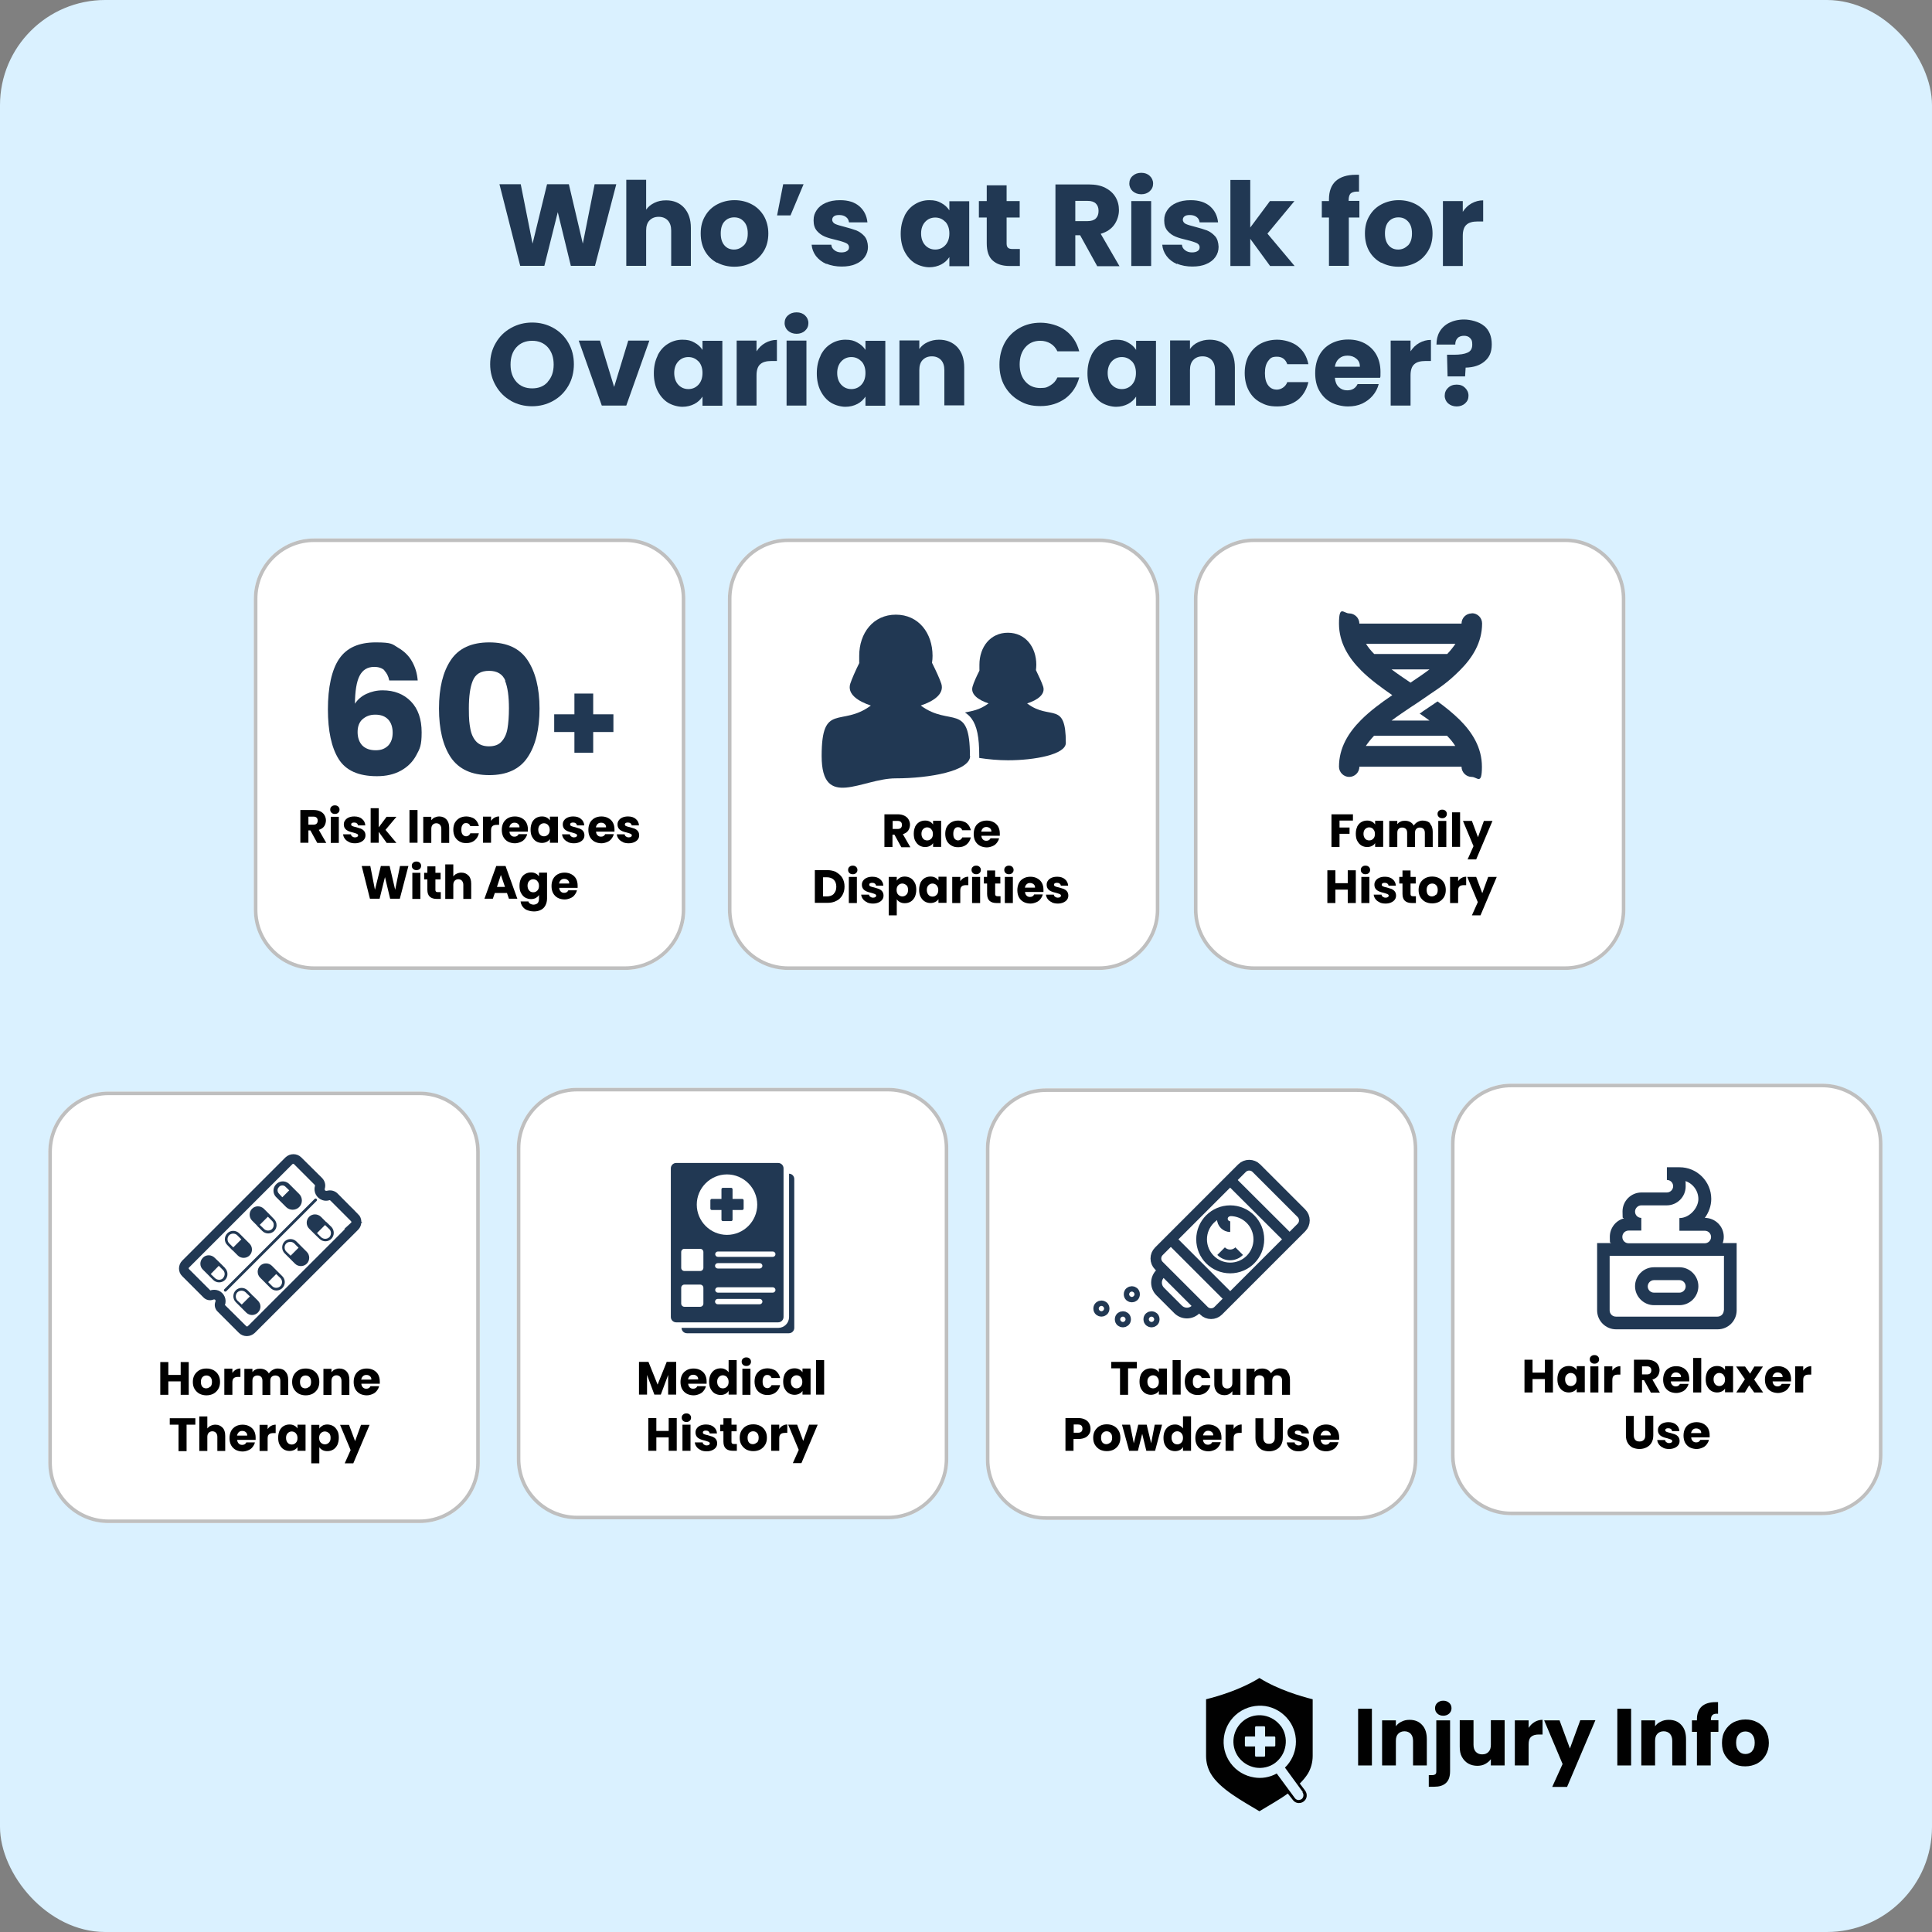 <?xml version="1.0" encoding="UTF-8"?>
<svg id="Layer_1" xmlns="http://www.w3.org/2000/svg" version="1.1" viewBox="0 0 1080 1080" width="1080" height="1080">
  <rect x="0" y="0" width="1080" height="1080" fill="#808080" stroke="none"/>
  <!-- Generator: Adobe Illustrator 29.6.1, SVG Export Plug-In . SVG Version: 2.1.1 Build 9)  -->
  <defs>
    <style>
      .st0, .st1 {
        fill: none;
      }

      .st2, .st3, .st4 {
        fill: #213853;
      }

      .st5 {
        fill: #010101;
      }

      .st1 {
        stroke-width: 6px;
      }

      .st1, .st3, .st4 {
        stroke: #213853;
        stroke-miterlimit: 10;
      }

      .st6 {
        fill: #fff;
      }

      .st4 {
        stroke-width: 4px;
      }

      .st7 {
        fill: #bfbfbf;
      }

      .st8 {
        fill: #daf1ff;
      }
    </style>
  </defs>
  <rect class="st8" width="1080" height="1080" rx="58.8" ry="58.8"/>
  <g>
    <path class="st2" d="M344.5,103l-11.9,45.6h-13.5l-7.3-30-7.5,30h-13.5l-11.6-45.6h11.9l6.6,33.2,8.1-33.2h12.2l7.8,33.2,6.6-33.2h12Z"/>
    <path class="st2" d="M382.4,116.1c2.5,2.8,3.8,6.5,3.8,11.3v21.2h-11v-19.7c0-2.4-.6-4.3-1.9-5.7-1.3-1.3-2.9-2-5.1-2s-3.8.7-5.1,2c-1.3,1.3-1.9,3.2-1.9,5.7v19.7h-11.1v-48.1h11.1v16.7c1.1-1.6,2.7-2.9,4.6-3.8,2-1,4.1-1.4,6.6-1.4,4.2,0,7.5,1.4,10,4.1Z"/>
    <path class="st2" d="M400.8,146.9c-2.8-1.5-5.1-3.7-6.7-6.5-1.6-2.8-2.4-6.1-2.4-9.9s.8-7,2.5-9.8c1.6-2.8,3.9-5,6.8-6.5,2.9-1.5,6.1-2.3,9.6-2.3s6.8.8,9.6,2.3c2.9,1.5,5.1,3.7,6.8,6.5,1.6,2.8,2.5,6.1,2.5,9.8s-.8,7-2.5,9.8c-1.7,2.8-3.9,5-6.8,6.5-2.9,1.5-6.1,2.3-9.7,2.3s-6.8-.8-9.6-2.3ZM415.8,137.2c1.5-1.6,2.2-3.8,2.2-6.7s-.7-5.1-2.2-6.7c-1.5-1.6-3.2-2.3-5.4-2.3s-4,.8-5.4,2.3c-1.4,1.5-2.1,3.8-2.1,6.7s.7,5.1,2.1,6.7c1.4,1.6,3.2,2.3,5.3,2.3s3.9-.8,5.4-2.3Z"/>
    <path class="st2" d="M437.8,103h11.4l-7.3,17.4h-7.5l3.4-17.4Z"/>
    <path class="st2" d="M462,147.6c-2.5-1.1-4.4-2.6-5.9-4.5-1.4-1.9-2.2-4-2.4-6.3h11c.1,1.3.7,2.3,1.8,3.1,1,.8,2.3,1.2,3.8,1.2s2.5-.3,3.2-.8c.8-.5,1.1-1.2,1.1-2.1s-.5-1.8-1.6-2.3c-1.1-.5-2.8-1.1-5.3-1.7-2.6-.6-4.8-1.2-6.5-1.9-1.7-.7-3.2-1.7-4.5-3.2-1.3-1.5-1.9-3.4-1.9-5.9s.6-4,1.7-5.7c1.1-1.7,2.8-3.1,5.1-4.1,2.2-1,4.9-1.5,8-1.5,4.6,0,8.1,1.1,10.8,3.4,2.6,2.3,4.1,5.2,4.5,9h-10.3c-.2-1.3-.7-2.3-1.7-3-.9-.7-2.2-1.1-3.7-1.1s-2.3.2-3,.7c-.7.5-1,1.2-1,2s.6,1.8,1.7,2.3,2.8,1,5.2,1.6c2.7.7,4.9,1.4,6.6,2,1.7.7,3.2,1.8,4.5,3.2,1.3,1.5,1.9,3.5,2,6,0,2.1-.6,4-1.8,5.7-1.2,1.7-2.9,3-5.1,3.9-2.2,1-4.8,1.4-7.8,1.4s-6-.5-8.5-1.6Z"/>
    <path class="st2" d="M505.6,120.7c1.4-2.8,3.3-5,5.8-6.5,2.4-1.5,5.1-2.3,8.1-2.3s4.8.5,6.7,1.6c1.9,1,3.4,2.4,4.5,4.1v-5.1h11.1v36.3h-11.1v-5.1c-1.1,1.7-2.6,3.1-4.5,4.1-1.9,1-4.2,1.6-6.7,1.6s-5.6-.8-8.1-2.3c-2.4-1.5-4.3-3.7-5.8-6.6-1.4-2.8-2.1-6.1-2.1-9.8s.7-7,2.1-9.8ZM528.4,124c-1.5-1.6-3.4-2.4-5.6-2.4s-4.1.8-5.6,2.4c-1.5,1.6-2.3,3.8-2.3,6.5s.8,5,2.3,6.6c1.5,1.6,3.4,2.4,5.6,2.4s4.1-.8,5.6-2.4c1.5-1.6,2.3-3.8,2.3-6.6s-.8-5-2.3-6.6Z"/>
    <path class="st2" d="M570.1,139.3v9.4h-5.7c-4,0-7.2-1-9.4-3-2.3-2-3.4-5.2-3.4-9.7v-14.4h-4.4v-9.2h4.4v-8.8h11.1v8.8h7.3v9.2h-7.3v14.6c0,1.1.3,1.9.8,2.3.5.5,1.4.7,2.6.7h4Z"/>
    <path class="st2" d="M613.3,148.7l-9.5-17.2h-2.7v17.2h-11.1v-45.6h18.7c3.6,0,6.7.6,9.2,1.9,2.5,1.3,4.4,3,5.7,5.2,1.3,2.2,1.9,4.6,1.9,7.3s-.9,5.7-2.6,8.1c-1.7,2.4-4.2,4.1-7.6,5.1l10.5,18.1h-12.5ZM601.1,123.6h6.9c2,0,3.6-.5,4.6-1.5,1-1,1.5-2.4,1.5-4.2s-.5-3.1-1.5-4.1c-1-1-2.5-1.5-4.6-1.5h-6.9v11.3Z"/>
    <path class="st2" d="M633.2,106.9c-1.2-1.1-1.9-2.6-1.9-4.3s.6-3.2,1.9-4.3c1.2-1.1,2.8-1.7,4.8-1.7s3.5.6,4.7,1.7c1.2,1.1,1.9,2.6,1.9,4.3s-.6,3.1-1.9,4.3c-1.2,1.1-2.8,1.7-4.7,1.7s-3.5-.6-4.8-1.7ZM643.5,112.4v36.3h-11.1v-36.3h11.1Z"/>
    <path class="st2" d="M657.9,147.6c-2.5-1.1-4.4-2.6-5.8-4.5-1.4-1.9-2.2-4-2.4-6.3h11c.1,1.3.7,2.3,1.8,3.1,1,.8,2.3,1.2,3.8,1.2s2.5-.3,3.2-.8c.8-.5,1.1-1.2,1.1-2.1s-.5-1.8-1.6-2.3c-1.1-.5-2.8-1.1-5.3-1.7-2.6-.6-4.8-1.2-6.5-1.9-1.7-.7-3.2-1.7-4.5-3.2-1.3-1.5-1.9-3.4-1.9-5.9s.6-4,1.7-5.7c1.1-1.7,2.8-3.1,5.1-4.1,2.2-1,4.9-1.5,8-1.5,4.5,0,8.1,1.1,10.8,3.4,2.6,2.3,4.1,5.2,4.5,9h-10.3c-.2-1.3-.7-2.3-1.7-3-.9-.7-2.2-1.1-3.7-1.1s-2.3.2-3,.7c-.7.5-1,1.2-1,2s.6,1.8,1.7,2.3c1.1.5,2.8,1,5.2,1.6,2.7.7,4.9,1.4,6.6,2,1.7.7,3.2,1.8,4.5,3.2s1.9,3.5,2,6c0,2.1-.6,4-1.8,5.7-1.2,1.7-2.9,3-5.1,3.9-2.2,1-4.8,1.4-7.8,1.4s-6-.5-8.5-1.6Z"/>
    <path class="st2" d="M710,148.7l-11.1-15.2v15.2h-11.1v-48.1h11.1v26.6l11-14.8h13.7l-15.1,18.2,15.2,18.1h-13.8Z"/>
    <path class="st2" d="M760,121.6h-6v27h-11.1v-27h-4v-9.2h4v-1c0-4.5,1.3-7.9,3.8-10.2,2.6-2.3,6.3-3.5,11.2-3.5s1.4,0,1.8,0v9.4c-2.1-.1-3.6.2-4.5.9-.9.7-1.3,2.1-1.3,4v.3h6v9.2Z"/>
    <path class="st2" d="M772.1,146.9c-2.8-1.5-5.1-3.7-6.7-6.5-1.6-2.8-2.4-6.1-2.4-9.9s.8-7,2.5-9.8c1.6-2.8,3.9-5,6.8-6.5,2.9-1.5,6.1-2.3,9.6-2.3s6.8.8,9.6,2.3c2.9,1.5,5.1,3.7,6.8,6.5,1.6,2.8,2.5,6.1,2.5,9.8s-.8,7-2.5,9.8c-1.7,2.8-3.9,5-6.8,6.5-2.9,1.5-6.1,2.3-9.7,2.3s-6.8-.8-9.6-2.3ZM787.1,137.2c1.5-1.6,2.2-3.8,2.2-6.7s-.7-5.1-2.2-6.7c-1.5-1.6-3.2-2.3-5.4-2.3s-4,.8-5.4,2.3c-1.4,1.5-2.1,3.8-2.1,6.7s.7,5.1,2.1,6.7,3.2,2.3,5.3,2.3,3.9-.8,5.4-2.3Z"/>
    <path class="st2" d="M822.6,113.7c2-1.1,4.1-1.7,6.5-1.7v11.8h-3.1c-2.8,0-4.9.6-6.2,1.8-1.4,1.2-2.1,3.3-2.1,6.3v16.8h-11.1v-36.3h11.1v6c1.3-2,2.9-3.6,4.9-4.7Z"/>
    <path class="st2" d="M285.7,224.1c-3.6-2-6.4-4.8-8.5-8.4-2.1-3.6-3.2-7.6-3.2-12.1s1.1-8.5,3.2-12c2.1-3.6,4.9-6.3,8.5-8.3,3.6-2,7.5-3,11.8-3s8.2,1,11.8,3c3.6,2,6.4,4.8,8.4,8.3,2.1,3.6,3.1,7.6,3.1,12s-1,8.5-3.1,12.1c-2.1,3.6-4.9,6.4-8.5,8.4-3.6,2-7.5,3-11.8,3s-8.2-1-11.8-3ZM306.2,213.4c2.2-2.4,3.3-5.6,3.3-9.6s-1.1-7.2-3.3-9.7c-2.2-2.4-5.1-3.6-8.7-3.6s-6.6,1.2-8.8,3.6c-2.2,2.4-3.3,5.6-3.3,9.7s1.1,7.2,3.3,9.7c2.2,2.4,5.1,3.6,8.8,3.6s6.6-1.2,8.7-3.6Z"/>
    <path class="st2" d="M343.3,216.3l7.9-25.9h11.8l-12.9,36.3h-13.7l-12.9-36.3h11.9l7.9,25.9Z"/>
    <path class="st2" d="M367.6,198.7c1.4-2.8,3.3-5,5.8-6.5,2.4-1.5,5.1-2.3,8.1-2.3s4.8.5,6.7,1.6c1.9,1,3.4,2.4,4.5,4.1v-5.1h11.1v36.3h-11.1v-5.1c-1.1,1.7-2.6,3.1-4.5,4.1-1.9,1-4.2,1.6-6.7,1.6s-5.6-.8-8.1-2.3c-2.4-1.5-4.3-3.7-5.8-6.6-1.4-2.8-2.1-6.1-2.1-9.8s.7-7,2.1-9.8ZM390.4,202c-1.5-1.6-3.4-2.4-5.6-2.4s-4.1.8-5.6,2.4c-1.5,1.6-2.3,3.8-2.3,6.5s.8,5,2.3,6.6c1.5,1.6,3.4,2.4,5.6,2.4s4.1-.8,5.6-2.4c1.5-1.6,2.3-3.8,2.3-6.6s-.8-5-2.3-6.6Z"/>
    <path class="st2" d="M427.8,191.7c2-1.1,4.1-1.7,6.5-1.7v11.8h-3.1c-2.8,0-4.9.6-6.2,1.8-1.4,1.2-2.1,3.3-2.1,6.3v16.8h-11.1v-36.3h11.1v6c1.3-2,2.9-3.6,4.9-4.7Z"/>
    <path class="st2" d="M440.5,184.9c-1.2-1.1-1.9-2.6-1.9-4.3s.6-3.2,1.9-4.3c1.2-1.1,2.8-1.7,4.8-1.7s3.5.6,4.7,1.7c1.2,1.1,1.9,2.6,1.9,4.3s-.6,3.1-1.9,4.3c-1.2,1.1-2.8,1.7-4.7,1.7s-3.5-.6-4.8-1.7ZM450.8,190.4v36.3h-11.1v-36.3h11.1Z"/>
    <path class="st2" d="M458.7,198.7c1.4-2.8,3.3-5,5.8-6.5,2.4-1.5,5.1-2.3,8.1-2.3s4.8.5,6.7,1.6c1.9,1,3.4,2.4,4.5,4.1v-5.1h11.1v36.3h-11.1v-5.1c-1.1,1.7-2.6,3.1-4.5,4.1-1.9,1-4.2,1.6-6.7,1.6s-5.6-.8-8.1-2.3c-2.4-1.5-4.3-3.7-5.8-6.6-1.4-2.8-2.1-6.1-2.1-9.8s.7-7,2.1-9.8ZM481.5,202c-1.5-1.6-3.4-2.4-5.6-2.4s-4.1.8-5.6,2.4c-1.5,1.6-2.3,3.8-2.3,6.5s.8,5,2.3,6.6c1.5,1.6,3.4,2.4,5.6,2.4s4.1-.8,5.6-2.4c1.5-1.6,2.3-3.8,2.3-6.6s-.8-5-2.3-6.6Z"/>
    <path class="st2" d="M535.2,194.1c2.5,2.8,3.8,6.5,3.8,11.3v21.2h-11.1v-19.7c0-2.4-.6-4.3-1.9-5.7-1.3-1.3-2.9-2-5.1-2s-3.8.7-5.1,2c-1.3,1.3-1.9,3.2-1.9,5.7v19.7h-11.1v-36.3h11.1v4.8c1.1-1.6,2.6-2.9,4.6-3.8,1.9-.9,4.1-1.4,6.4-1.4,4.2,0,7.6,1.4,10.2,4.1Z"/>
    <path class="st2" d="M561.6,191.7c1.9-3.5,4.7-6.3,8.2-8.3,3.5-2,7.4-3,11.9-3s10.1,1.4,13.9,4.3c3.9,2.9,6.4,6.8,7.7,11.7h-12.2c-.9-1.9-2.2-3.4-3.9-4.4-1.7-1-3.6-1.5-5.7-1.5-3.4,0-6.2,1.2-8.3,3.6-2.1,2.4-3.2,5.6-3.2,9.6s1.1,7.2,3.2,9.6c2.1,2.4,4.9,3.6,8.3,3.6s4-.5,5.7-1.5c1.7-1,3-2.4,3.9-4.4h12.2c-1.3,4.9-3.9,8.8-7.7,11.7-3.9,2.8-8.5,4.3-13.9,4.3s-8.4-1-11.9-3c-3.5-2-6.2-4.7-8.2-8.2-2-3.5-2.9-7.5-2.9-12s1-8.5,2.9-12.1Z"/>
    <path class="st2" d="M610,198.7c1.4-2.8,3.3-5,5.8-6.5,2.4-1.5,5.1-2.3,8.1-2.3s4.8.5,6.7,1.6c1.9,1,3.4,2.4,4.5,4.1v-5.1h11.1v36.3h-11.1v-5.1c-1.1,1.7-2.6,3.1-4.5,4.1-1.9,1-4.2,1.6-6.7,1.6s-5.6-.8-8.1-2.3c-2.4-1.5-4.3-3.7-5.8-6.6-1.4-2.8-2.1-6.1-2.1-9.8s.7-7,2.1-9.8ZM632.7,202c-1.5-1.6-3.4-2.4-5.6-2.4s-4.1.8-5.6,2.4c-1.5,1.6-2.3,3.8-2.3,6.5s.8,5,2.3,6.6c1.5,1.6,3.4,2.4,5.6,2.4s4.1-.8,5.6-2.4c1.5-1.6,2.3-3.8,2.3-6.6s-.8-5-2.3-6.6Z"/>
    <path class="st2" d="M686.5,194.1c2.5,2.8,3.8,6.5,3.8,11.3v21.2h-11.1v-19.7c0-2.4-.6-4.3-1.9-5.7-1.3-1.3-2.9-2-5.1-2s-3.8.7-5.1,2c-1.3,1.3-1.9,3.2-1.9,5.7v19.7h-11.1v-36.3h11.1v4.8c1.1-1.6,2.6-2.9,4.6-3.8,1.9-.9,4.1-1.4,6.4-1.4,4.2,0,7.6,1.4,10.2,4.1Z"/>
    <path class="st2" d="M698.1,198.7c1.5-2.8,3.7-5,6.4-6.5,2.8-1.5,5.9-2.3,9.5-2.3s8.4,1.2,11.4,3.6c3.1,2.4,5.1,5.7,6,10.1h-11.8c-1-2.8-2.9-4.2-5.8-4.2s-3.7.8-4.9,2.4c-1.2,1.6-1.8,3.8-1.8,6.8s.6,5.2,1.8,6.8c1.2,1.6,2.8,2.4,4.9,2.4s4.8-1.4,5.8-4.2h11.8c-1,4.2-3,7.6-6,10-3.1,2.4-6.9,3.6-11.4,3.6s-6.7-.8-9.5-2.3c-2.8-1.5-4.9-3.7-6.4-6.5-1.5-2.8-2.3-6.1-2.3-9.9s.8-7.1,2.3-9.9Z"/>
    <path class="st2" d="M771.4,211.2h-25.2c.2,2.3.9,4,2.2,5.2,1.3,1.2,2.8,1.8,4.7,1.8,2.8,0,4.7-1.2,5.8-3.5h11.8c-.6,2.4-1.7,4.5-3.3,6.4-1.6,1.9-3.6,3.4-5.9,4.5-2.4,1.1-5,1.6-8,1.6s-6.7-.8-9.5-2.3c-2.8-1.5-4.9-3.7-6.5-6.5-1.6-2.8-2.3-6.1-2.3-9.9s.8-7.1,2.3-9.9c1.5-2.8,3.7-5,6.5-6.5,2.8-1.5,6-2.3,9.6-2.3s6.6.7,9.4,2.2c2.7,1.5,4.9,3.6,6.4,6.3s2.3,5.9,2.3,9.6,0,2.1-.2,3.2ZM760.2,205c0-1.9-.6-3.4-2-4.5-1.3-1.1-2.9-1.7-4.9-1.7s-3.4.5-4.7,1.6c-1.3,1.1-2.1,2.6-2.4,4.6h13.9Z"/>
    <path class="st2" d="M793.4,191.7c2-1.1,4.1-1.7,6.5-1.7v11.8h-3.1c-2.8,0-4.9.6-6.2,1.8-1.4,1.2-2.1,3.3-2.1,6.3v16.8h-11.1v-36.3h11.1v6c1.3-2,2.9-3.6,4.9-4.7Z"/>
    <path class="st2" d="M829.7,182.2c2.8,2.4,4.2,5.9,4.2,10.3s-1.3,7.2-4,9.5-6.2,3.4-10.6,3.5l-.3,4.9h-9.8l-.3-12.1h3.9c3.3,0,5.9-.4,7.6-1.2,1.8-.8,2.6-2.3,2.6-4.5s-.4-2.7-1.2-3.6c-.8-.9-2-1.3-3.4-1.3s-2.8.4-3.6,1.3c-.9.9-1.3,2.1-1.3,3.6h-10.5c0-2.6.5-5,1.7-7.1,1.2-2.1,3-3.8,5.3-5,2.4-1.2,5.2-1.9,8.5-1.9s8.4,1.2,11.1,3.6ZM809.5,225.5c-1.2-1.1-1.9-2.6-1.9-4.3s.6-3.2,1.9-4.4c1.2-1.2,2.8-1.8,4.8-1.8s3.5.6,4.7,1.8c1.2,1.2,1.9,2.6,1.9,4.4s-.6,3.1-1.9,4.3c-1.2,1.1-2.8,1.7-4.7,1.7s-3.5-.6-4.8-1.7Z"/>
  </g>
  <g>
    <rect class="st6" x="141.9" y="301" width="241.2" height="241.2" rx="33.7" ry="33.7"/>
    <path class="st7" d="M349.4,303c17.5,0,31.7,14.2,31.7,31.7v173.8c0,17.5-14.2,31.7-31.7,31.7h-173.8c-17.5,0-31.7-14.2-31.7-31.7v-173.8c0-17.5,14.2-31.7,31.7-31.7h173.8M349.4,301h-173.8c-18.6,0-33.7,15.1-33.7,33.7v173.8c0,18.6,15.1,33.7,33.7,33.7h173.8c18.6,0,33.7-15.1,33.7-33.7v-173.8c0-18.6-15.1-33.7-33.7-33.7h0Z"/>
  </g>
  <g>
    <path d="M177.3,471.1l-3.8-6.9h-1.1v6.9h-4.5v-18.3h7.5c1.4,0,2.7.3,3.7.8,1,.5,1.8,1.2,2.3,2.1.5.9.8,1.9.8,2.9s-.3,2.3-1,3.3c-.7,1-1.7,1.6-3,2l4.2,7.3h-5ZM172.4,461h2.8c.8,0,1.4-.2,1.8-.6s.6-1,.6-1.7-.2-1.2-.6-1.6c-.4-.4-1-.6-1.8-.6h-2.8v4.5Z"/>
    <path d="M185.3,454.3c-.5-.5-.7-1-.7-1.7s.2-1.3.7-1.7c.5-.5,1.1-.7,1.9-.7s1.4.2,1.9.7c.5.5.7,1,.7,1.7s-.2,1.2-.7,1.7c-.5.5-1.1.7-1.9.7s-1.4-.2-1.9-.7ZM189.4,456.6v14.6h-4.5v-14.6h4.5Z"/>
    <path d="M195.2,470.7c-1-.4-1.8-1-2.4-1.8-.6-.8-.9-1.6-1-2.5h4.4c0,.5.3.9.7,1.2s.9.5,1.5.5,1-.1,1.3-.3.5-.5.5-.8-.2-.7-.7-.9c-.4-.2-1.1-.4-2.1-.7-1-.2-1.9-.5-2.6-.8-.7-.3-1.3-.7-1.8-1.3-.5-.6-.8-1.4-.8-2.4s.2-1.6.7-2.3c.5-.7,1.1-1.2,2-1.6.9-.4,2-.6,3.2-.6,1.8,0,3.3.5,4.3,1.4,1.1.9,1.7,2.1,1.8,3.6h-4.1c0-.5-.3-.9-.7-1.2-.4-.3-.9-.4-1.5-.4s-.9.1-1.2.3c-.3.2-.4.5-.4.8s.2.7.7.9,1.1.4,2.1.6c1.1.3,2,.6,2.6.8.7.3,1.3.7,1.8,1.3.5.6.8,1.4.8,2.4,0,.9-.2,1.6-.7,2.3-.5.7-1.2,1.2-2.1,1.6-.9.4-1.9.6-3.1.6s-2.4-.2-3.4-.7Z"/>
    <path d="M216.1,471.1l-4.4-6.1v6.1h-4.5v-19.3h4.5v10.7l4.4-5.9h5.5l-6.1,7.3,6.1,7.3h-5.5Z"/>
    <path d="M233.4,452.8v18.3h-4.5v-18.3h4.5Z"/>
    <path d="M249.6,458.1c1,1.1,1.5,2.6,1.5,4.6v8.5h-4.4v-7.9c0-1-.3-1.7-.8-2.3-.5-.5-1.2-.8-2-.8s-1.5.3-2,.8c-.5.5-.8,1.3-.8,2.3v7.9h-4.5v-14.6h4.5v1.9c.5-.6,1.1-1.2,1.8-1.5s1.6-.6,2.6-.6c1.7,0,3.1.6,4.1,1.7Z"/>
    <path d="M254.3,459.9c.6-1.1,1.5-2,2.6-2.6,1.1-.6,2.4-.9,3.8-.9s3.4.5,4.6,1.4,2,2.3,2.4,4h-4.8c-.4-1.1-1.2-1.7-2.3-1.7s-1.5.3-2,1c-.5.6-.7,1.5-.7,2.7s.2,2.1.7,2.7c.5.6,1.1,1,2,1s1.9-.6,2.3-1.7h4.8c-.4,1.7-1.2,3-2.4,4-1.2,1-2.8,1.5-4.6,1.5s-2.7-.3-3.8-.9c-1.1-.6-2-1.5-2.6-2.6-.6-1.1-.9-2.5-.9-4s.3-2.8.9-4Z"/>
    <path d="M276.4,457.1c.8-.5,1.7-.7,2.6-.7v4.7h-1.2c-1.1,0-2,.2-2.5.7-.6.5-.8,1.3-.8,2.5v6.8h-4.5v-14.6h4.5v2.4c.5-.8,1.2-1.4,2-1.9Z"/>
    <path d="M294.9,464.9h-10.1c0,.9.4,1.6.9,2.1.5.5,1.1.7,1.9.7,1.1,0,1.9-.5,2.3-1.4h4.8c-.2,1-.7,1.8-1.3,2.6s-1.4,1.4-2.4,1.8-2,.7-3.2.7-2.7-.3-3.8-.9-2-1.5-2.6-2.6c-.6-1.1-.9-2.5-.9-4s.3-2.8.9-4c.6-1.1,1.5-2,2.6-2.6,1.1-.6,2.4-.9,3.8-.9s2.7.3,3.8.9c1.1.6,2,1.4,2.6,2.5.6,1.1.9,2.4.9,3.8s0,.9,0,1.3ZM290.4,462.4c0-.8-.3-1.4-.8-1.8-.5-.5-1.2-.7-2-.7s-1.4.2-1.9.7c-.5.4-.8,1.1-1,1.9h5.6Z"/>
    <path d="M297.3,459.9c.6-1.1,1.3-2,2.3-2.6,1-.6,2.1-.9,3.3-.9s1.9.2,2.7.6c.8.4,1.4,1,1.8,1.6v-2.1h4.5v14.6h-4.5v-2.1c-.4.7-1,1.2-1.8,1.6-.8.4-1.7.6-2.7.6s-2.3-.3-3.2-.9c-1-.6-1.7-1.5-2.3-2.6s-.8-2.5-.8-4,.3-2.8.8-3.9ZM306.4,461.2c-.6-.6-1.4-1-2.3-1s-1.6.3-2.3,1c-.6.6-.9,1.5-.9,2.6s.3,2,.9,2.7c.6.7,1.4,1,2.3,1s1.6-.3,2.3-1c.6-.6.9-1.5.9-2.6s-.3-2-.9-2.6Z"/>
    <path d="M317.6,470.7c-1-.4-1.8-1-2.4-1.8-.6-.8-.9-1.6-1-2.5h4.4c0,.5.3.9.7,1.2s.9.5,1.5.5,1-.1,1.3-.3.5-.5.5-.8-.2-.7-.7-.9c-.4-.2-1.1-.4-2.1-.7-1-.2-1.9-.5-2.6-.8-.7-.3-1.3-.7-1.8-1.3-.5-.6-.8-1.4-.8-2.4s.2-1.6.7-2.3c.5-.7,1.1-1.2,2-1.6.9-.4,2-.6,3.2-.6,1.8,0,3.3.5,4.3,1.4,1.1.9,1.7,2.1,1.8,3.6h-4.1c0-.5-.3-.9-.7-1.2-.4-.3-.9-.4-1.5-.4s-.9.1-1.2.3c-.3.2-.4.5-.4.8s.2.7.7.9,1.1.4,2.1.6c1.1.3,2,.6,2.6.8.7.3,1.3.7,1.8,1.3.5.6.8,1.4.8,2.4,0,.9-.2,1.6-.7,2.3-.5.7-1.2,1.2-2.1,1.6-.9.4-1.9.6-3.1.6s-2.4-.2-3.4-.7Z"/>
    <path d="M343.3,464.9h-10.1c0,.9.4,1.6.9,2.1.5.5,1.1.7,1.9.7,1.1,0,1.9-.5,2.3-1.4h4.8c-.2,1-.7,1.8-1.3,2.6s-1.4,1.4-2.4,1.8-2,.7-3.2.7-2.7-.3-3.8-.9-2-1.5-2.6-2.6c-.6-1.1-.9-2.5-.9-4s.3-2.8.9-4c.6-1.1,1.5-2,2.6-2.6,1.1-.6,2.4-.9,3.8-.9s2.7.3,3.8.9c1.1.6,2,1.4,2.6,2.5.6,1.1.9,2.4.9,3.8s0,.9,0,1.3ZM338.8,462.4c0-.8-.3-1.4-.8-1.8-.5-.5-1.2-.7-2-.7s-1.4.2-1.9.7c-.5.4-.8,1.1-1,1.9h5.6Z"/>
    <path d="M348.2,470.7c-1-.4-1.8-1-2.4-1.8-.6-.8-.9-1.6-1-2.5h4.4c0,.5.3.9.7,1.2s.9.5,1.5.5,1-.1,1.3-.3.5-.5.5-.8-.2-.7-.7-.9c-.4-.2-1.1-.4-2.1-.7-1-.2-1.9-.5-2.6-.8-.7-.3-1.3-.7-1.8-1.3-.5-.6-.8-1.4-.8-2.4s.2-1.6.7-2.3c.5-.7,1.1-1.2,2-1.6.9-.4,2-.6,3.2-.6,1.8,0,3.3.5,4.3,1.4,1.1.9,1.7,2.1,1.8,3.6h-4.1c0-.5-.3-.9-.7-1.2-.4-.3-.9-.4-1.5-.4s-.9.1-1.2.3c-.3.2-.4.5-.4.8s.2.7.7.9,1.1.4,2.1.6c1.1.3,2,.6,2.6.8.7.3,1.3.7,1.8,1.3.5.6.8,1.4.8,2.4,0,.9-.2,1.6-.7,2.3-.5.7-1.2,1.2-2.1,1.6-.9.4-1.9.6-3.1.6s-2.4-.2-3.4-.7Z"/>
    <path d="M228.3,484.1l-4.8,18.3h-5.4l-2.9-12.1-3,12.1h-5.4l-4.6-18.3h4.8l2.6,13.3,3.3-13.3h4.9l3.1,13.3,2.7-13.3h4.8Z"/>
    <path d="M230.9,485.7c-.5-.5-.7-1-.7-1.7s.2-1.3.7-1.7c.5-.5,1.1-.7,1.9-.7s1.4.2,1.9.7c.5.5.7,1,.7,1.7s-.2,1.2-.7,1.7c-.5.5-1.1.7-1.9.7s-1.4-.2-1.9-.7ZM235,487.9v14.6h-4.5v-14.6h4.5Z"/>
    <path d="M246.4,498.7v3.8h-2.3c-1.6,0-2.9-.4-3.8-1.2-.9-.8-1.4-2.1-1.4-3.9v-5.8h-1.8v-3.7h1.8v-3.6h4.5v3.6h2.9v3.7h-2.9v5.9c0,.4.1.7.3.9s.6.3,1,.3h1.6Z"/>
    <path d="M261.9,489.4c1,1.1,1.5,2.6,1.5,4.6v8.5h-4.4v-7.9c0-1-.3-1.7-.8-2.3-.5-.5-1.2-.8-2-.8s-1.5.3-2,.8c-.5.5-.8,1.3-.8,2.3v7.9h-4.5v-19.3h4.5v6.7c.5-.6,1.1-1.2,1.9-1.5.8-.4,1.7-.6,2.6-.6,1.7,0,3,.6,4,1.7Z"/>
    <path d="M283.4,499.2h-6.8l-1.1,3.2h-4.7l6.6-18.3h5.2l6.6,18.3h-4.7l-1.1-3.2ZM282.3,495.8l-2.3-6.7-2.2,6.7h4.5Z"/>
    <path d="M299.5,488.3c.8.4,1.4,1,1.8,1.6v-2.1h4.5v14.5c0,1.3-.3,2.6-.8,3.6-.5,1.1-1.3,2-2.4,2.6-1.1.6-2.4,1-4.1,1s-3.9-.5-5.2-1.5c-1.3-1-2.1-2.4-2.3-4.1h4.4c.1.6.5,1,1,1.3.5.3,1.2.5,1.9.5s1.7-.3,2.2-.8c.5-.5.8-1.4.8-2.5v-2.1c-.4.7-1,1.2-1.8,1.7-.8.4-1.7.6-2.7.6s-2.3-.3-3.3-.9c-1-.6-1.7-1.5-2.3-2.6s-.8-2.5-.8-4,.3-2.8.8-3.9,1.3-2,2.3-2.6c1-.6,2.1-.9,3.3-.9s1.9.2,2.7.6ZM300.4,492.5c-.6-.6-1.4-1-2.3-1s-1.6.3-2.3,1c-.6.6-.9,1.5-.9,2.6s.3,2,.9,2.7c.6.7,1.4,1,2.3,1s1.6-.3,2.3-1c.6-.6.9-1.5.9-2.6s-.3-2-.9-2.6Z"/>
    <path d="M322.7,496.3h-10.1c0,.9.4,1.6.9,2.1.5.5,1.1.7,1.9.7,1.1,0,1.9-.5,2.3-1.4h4.8c-.2,1-.7,1.8-1.3,2.6s-1.4,1.4-2.4,1.8-2,.7-3.2.7-2.7-.3-3.8-.9-2-1.5-2.6-2.6c-.6-1.1-.9-2.5-.9-4s.3-2.8.9-4c.6-1.1,1.5-2,2.6-2.6,1.1-.6,2.4-.9,3.8-.9s2.7.3,3.8.9c1.1.6,2,1.4,2.6,2.5.6,1.1.9,2.4.9,3.8s0,.9,0,1.3ZM318.2,493.8c0-.8-.3-1.4-.8-1.8-.5-.5-1.2-.7-2-.7s-1.4.2-1.9.7c-.5.4-.8,1.1-1,1.9h5.6Z"/>
  </g>
  <g>
    <path class="st2" d="M214.9,374.7c-1.3-1.2-3.2-1.9-5.7-1.9-3.8,0-6.5,1.7-8.2,5-1.7,3.3-2.5,8.5-2.6,15.6,1.5-2.3,3.6-4.2,6.4-5.5,2.8-1.3,5.8-2,9.1-2,6.5,0,11.8,2.1,15.8,6.2,4,4.1,6,9.9,6,17.3s-1,9.1-3,12.8c-2,3.7-4.8,6.5-8.6,8.6-3.8,2.1-8.2,3.1-13.4,3.1-10.3,0-17.4-3.2-21.4-9.6-4-6.4-6-15.7-6-27.8s2.1-22.1,6.3-28.2c4.2-6.2,11-9.2,20.4-9.2s9.2,1,12.6,3c3.4,2,6,4.5,7.8,7.8,1.8,3.2,2.8,6.7,3.1,10.5h-15.9c-.5-2.5-1.5-4.3-2.8-5.6ZM202.7,402c-1.9,1.7-2.8,4.1-2.8,7.2s.9,5.7,2.6,7.5c1.8,1.8,4.3,2.7,7.5,2.7s5.2-.9,7-2.6c1.7-1.8,2.5-4.2,2.5-7.2s-.8-5.6-2.5-7.4c-1.7-1.8-4.1-2.7-7.2-2.7s-5.2.9-7.2,2.6Z"/>
    <path class="st2" d="M252,369c4.4-6.6,11.6-9.9,21.5-9.9s17,3.3,21.4,9.9c4.4,6.6,6.7,15.6,6.7,27.1s-2.2,20.7-6.7,27.3c-4.4,6.6-11.6,9.9-21.4,9.9s-17-3.3-21.5-9.9c-4.4-6.6-6.6-15.7-6.6-27.3s2.2-20.5,6.6-27.1ZM282.5,380.5c-1.5-3.6-4.5-5.5-9.1-5.5s-7.6,1.8-9.1,5.5c-1.5,3.6-2.2,8.8-2.2,15.5s.3,8.3.8,11.2c.5,3,1.6,5.4,3.2,7.2,1.6,1.8,4,2.8,7.2,2.8s5.6-.9,7.2-2.8c1.6-1.8,2.7-4.2,3.2-7.2.5-3,.8-6.7.8-11.2,0-6.7-.7-11.9-2.2-15.5Z"/>
  </g>
  <path class="st2" d="M342.9,409.2h-11.3v11.6h-10.5v-11.6h-11.3v-9.9h11.3v-11.6h10.5v11.6h11.3v9.9Z"/>
  <g>
    <rect class="st6" x="406.9" y="301" width="241.2" height="241.2" rx="33.7" ry="33.7"/>
    <path class="st7" d="M614.4,303c17.5,0,31.7,14.2,31.7,31.7v173.8c0,17.5-14.2,31.7-31.7,31.7h-173.8c-17.5,0-31.7-14.2-31.7-31.7v-173.8c0-17.5,14.2-31.7,31.7-31.7h173.8M614.4,301h-173.8c-18.6,0-33.7,15.1-33.7,33.7v173.8c0,18.6,15.1,33.7,33.7,33.7h173.8c18.6,0,33.7-15.1,33.7-33.7v-173.8c0-18.6-15.1-33.7-33.7-33.7h0Z"/>
  </g>
  <g>
    <path d="M503.8,473.5l-3.8-6.9h-1.1v6.9h-4.5v-18.3h7.5c1.4,0,2.7.3,3.7.8,1,.5,1.8,1.2,2.3,2.1.5.9.8,1.9.8,2.9s-.3,2.3-1,3.3c-.7,1-1.7,1.6-3,2l4.2,7.3h-5ZM499,463.4h2.8c.8,0,1.4-.2,1.8-.6s.6-1,.6-1.7-.2-1.2-.6-1.6c-.4-.4-1-.6-1.8-.6h-2.8v4.5Z"/>
    <path d="M511.5,462.2c.6-1.1,1.3-2,2.3-2.6,1-.6,2.1-.9,3.3-.9s1.9.2,2.7.6c.8.4,1.4,1,1.8,1.6v-2.1h4.5v14.6h-4.5v-2.1c-.4.7-1,1.2-1.8,1.6-.8.4-1.7.6-2.7.6s-2.3-.3-3.2-.9c-1-.6-1.7-1.5-2.3-2.6s-.8-2.5-.8-4,.3-2.8.8-3.9ZM520.6,463.5c-.6-.6-1.4-1-2.3-1s-1.6.3-2.3,1c-.6.6-.9,1.5-.9,2.6s.3,2,.9,2.7c.6.7,1.4,1,2.3,1s1.6-.3,2.3-1c.6-.6.9-1.5.9-2.6s-.3-2-.9-2.6Z"/>
    <path d="M529.3,462.2c.6-1.1,1.5-2,2.6-2.6,1.1-.6,2.4-.9,3.8-.9s3.4.5,4.6,1.4,2,2.3,2.4,4h-4.8c-.4-1.1-1.2-1.7-2.3-1.7s-1.5.3-2,1-.7,1.5-.7,2.7.2,2.1.7,2.7c.5.6,1.1,1,2,1s1.9-.6,2.3-1.7h4.8c-.4,1.7-1.2,3-2.4,4-1.2,1-2.8,1.5-4.6,1.5s-2.7-.3-3.8-.9-2-1.5-2.6-2.6-.9-2.5-.9-4,.3-2.8.9-4Z"/>
    <path d="M558.7,467.2h-10.1c0,.9.4,1.6.9,2.1s1.1.7,1.9.7c1.1,0,1.9-.5,2.3-1.4h4.8c-.2,1-.7,1.8-1.3,2.6-.6.8-1.4,1.4-2.4,1.8-1,.4-2,.7-3.2.7s-2.7-.3-3.8-.9-2-1.5-2.6-2.6-.9-2.5-.9-4,.3-2.8.9-4,1.5-2,2.6-2.6c1.1-.6,2.4-.9,3.8-.9s2.7.3,3.8.9c1.1.6,2,1.4,2.6,2.5.6,1.1.9,2.4.9,3.8s0,.9,0,1.3ZM554.2,464.8c0-.8-.3-1.4-.8-1.8s-1.2-.7-2-.7-1.4.2-1.9.7c-.5.4-.8,1.1-1,1.9h5.6Z"/>
    <path d="M467.5,487.6c1.4.8,2.6,1.8,3.4,3.2.8,1.4,1.2,3,1.2,4.8s-.4,3.4-1.2,4.8c-.8,1.4-1.9,2.5-3.4,3.2-1.5.8-3.1,1.1-5.1,1.1h-6.9v-18.3h6.9c1.9,0,3.6.4,5.1,1.1ZM466.1,499.6c.9-.9,1.4-2.2,1.4-3.9s-.5-3-1.4-3.9c-.9-.9-2.3-1.4-3.9-1.4h-2.1v10.7h2.1c1.7,0,3-.5,3.9-1.4Z"/>
    <path d="M474.8,488c-.5-.5-.7-1-.7-1.7s.2-1.3.7-1.7c.5-.5,1.1-.7,1.9-.7s1.4.2,1.9.7c.5.5.7,1,.7,1.7s-.2,1.2-.7,1.7c-.5.5-1.1.7-1.9.7s-1.4-.2-1.9-.7ZM479,490.2v14.6h-4.5v-14.6h4.5Z"/>
    <path d="M484.8,504.4c-1-.4-1.8-1-2.4-1.8-.6-.8-.9-1.6-1-2.5h4.4c0,.5.3.9.7,1.2s.9.5,1.5.5,1-.1,1.3-.3.5-.5.5-.8-.2-.7-.7-.9c-.4-.2-1.1-.4-2.1-.7-1-.2-1.9-.5-2.6-.8-.7-.3-1.3-.7-1.8-1.3-.5-.6-.8-1.4-.8-2.4s.2-1.6.7-2.3c.5-.7,1.1-1.2,2-1.6.9-.4,2-.6,3.2-.6,1.8,0,3.3.5,4.3,1.4,1.1.9,1.7,2.1,1.8,3.6h-4.1c0-.5-.3-.9-.7-1.2-.4-.3-.9-.4-1.5-.4s-.9.1-1.2.3c-.3.2-.4.5-.4.8s.2.7.7.9,1.1.4,2.1.6c1.1.3,2,.6,2.6.8.7.3,1.3.7,1.8,1.3.5.6.8,1.4.8,2.4,0,.9-.2,1.6-.7,2.3-.5.7-1.2,1.2-2.1,1.6-.9.4-1.9.6-3.1.6s-2.4-.2-3.4-.7Z"/>
    <path d="M503.1,490.6c.8-.4,1.7-.6,2.7-.6s2.3.3,3.3.9c1,.6,1.7,1.5,2.3,2.6.6,1.1.8,2.4.8,3.9s-.3,2.8-.8,4c-.6,1.1-1.3,2-2.3,2.6-1,.6-2.1.9-3.3.9s-1.9-.2-2.7-.6c-.8-.4-1.4-1-1.8-1.6v9h-4.5v-21.5h4.5v2.1c.4-.7,1-1.2,1.8-1.6ZM506.7,494.9c-.6-.6-1.4-1-2.3-1s-1.6.3-2.3,1c-.6.6-.9,1.5-.9,2.6s.3,2,.9,2.6c.6.6,1.4,1,2.3,1s1.6-.3,2.3-1,.9-1.5.9-2.7-.3-2-.9-2.6Z"/>
    <path d="M514.5,493.5c.6-1.1,1.3-2,2.3-2.6,1-.6,2.1-.9,3.3-.9s1.9.2,2.7.6c.8.4,1.4,1,1.8,1.6v-2.1h4.5v14.6h-4.5v-2.1c-.4.7-1,1.2-1.8,1.6-.8.4-1.7.6-2.7.6s-2.3-.3-3.2-.9c-1-.6-1.7-1.5-2.3-2.6s-.8-2.5-.8-4,.3-2.8.8-3.9ZM523.6,494.9c-.6-.6-1.4-1-2.3-1s-1.6.3-2.3,1c-.6.6-.9,1.5-.9,2.6s.3,2,.9,2.7c.6.7,1.4,1,2.3,1s1.6-.3,2.3-1c.6-.6.9-1.5.9-2.6s-.3-2-.9-2.6Z"/>
    <path d="M538.7,490.8c.8-.5,1.7-.7,2.6-.7v4.7h-1.2c-1.1,0-2,.2-2.5.7-.6.5-.8,1.3-.8,2.5v6.8h-4.5v-14.6h4.5v2.4c.5-.8,1.2-1.4,2-1.9Z"/>
    <path d="M543.8,488c-.5-.5-.7-1-.7-1.7s.2-1.3.7-1.7c.5-.5,1.1-.7,1.9-.7s1.4.2,1.9.7c.5.5.7,1,.7,1.7s-.2,1.2-.7,1.7-1.1.7-1.9.7-1.4-.2-1.9-.7ZM547.9,490.2v14.6h-4.5v-14.6h4.5Z"/>
    <path d="M559.3,501v3.8h-2.3c-1.6,0-2.9-.4-3.8-1.2-.9-.8-1.4-2.1-1.4-3.9v-5.8h-1.8v-3.7h1.8v-3.6h4.5v3.6h2.9v3.7h-2.9v5.9c0,.4.1.7.3.9s.6.3,1,.3h1.6Z"/>
    <path d="M562.1,488c-.5-.5-.7-1-.7-1.7s.2-1.3.7-1.7c.5-.5,1.1-.7,1.9-.7s1.4.2,1.9.7c.5.5.7,1,.7,1.7s-.2,1.2-.7,1.7-1.1.7-1.9.7-1.4-.2-1.9-.7ZM566.2,490.2v14.6h-4.5v-14.6h4.5Z"/>
    <path d="M583.1,498.6h-10.1c0,.9.4,1.6.9,2.1s1.1.7,1.9.7c1.1,0,1.9-.5,2.3-1.4h4.8c-.2,1-.7,1.8-1.3,2.6-.6.8-1.4,1.4-2.4,1.8-1,.4-2,.7-3.2.7s-2.7-.3-3.8-.9-2-1.5-2.6-2.6-.9-2.5-.9-4,.3-2.8.9-4,1.5-2,2.6-2.6c1.1-.6,2.4-.9,3.8-.9s2.7.3,3.8.9c1.1.6,2,1.4,2.6,2.5.6,1.1.9,2.4.9,3.8s0,.9,0,1.3ZM578.6,496.1c0-.8-.3-1.4-.8-1.8s-1.2-.7-2-.7-1.4.2-1.9.7c-.5.4-.8,1.1-1,1.9h5.6Z"/>
    <path d="M588.1,504.4c-1-.4-1.8-1-2.4-1.8-.6-.8-.9-1.6-1-2.5h4.4c0,.5.3.9.7,1.2s.9.5,1.5.5,1-.1,1.3-.3c.3-.2.5-.5.5-.8s-.2-.7-.7-.9c-.4-.2-1.1-.4-2.1-.7-1-.2-1.9-.5-2.6-.8-.7-.3-1.3-.7-1.8-1.3-.5-.6-.8-1.4-.8-2.4s.2-1.6.7-2.3c.5-.7,1.1-1.2,2-1.6.9-.4,2-.6,3.2-.6,1.8,0,3.3.5,4.3,1.4,1.1.9,1.7,2.1,1.8,3.6h-4.1c0-.5-.3-.9-.7-1.2-.4-.3-.9-.4-1.5-.4s-.9.1-1.2.3c-.3.2-.4.5-.4.8s.2.7.7.9c.4.2,1.1.4,2.1.6,1.1.3,2,.6,2.6.8.7.3,1.3.7,1.8,1.3s.8,1.4.8,2.4c0,.9-.2,1.6-.7,2.3-.5.7-1.2,1.2-2.1,1.6s-1.9.6-3.1.6-2.4-.2-3.4-.7Z"/>
  </g>
  <g>
    <rect class="st6" x="667.4" y="301" width="241.2" height="241.2" rx="33.7" ry="33.7"/>
    <path class="st7" d="M874.9,303c17.5,0,31.7,14.2,31.7,31.7v173.8c0,17.5-14.2,31.7-31.7,31.7h-173.8c-17.5,0-31.7-14.2-31.7-31.7v-173.8c0-17.5,14.2-31.7,31.7-31.7h173.8M874.9,301h-173.8c-18.6,0-33.7,15.1-33.7,33.7v173.8c0,18.6,15.1,33.7,33.7,33.7h173.8c18.6,0,33.7-15.1,33.7-33.7v-173.8c0-18.6-15.1-33.7-33.7-33.7h0Z"/>
  </g>
  <g>
    <path d="M756.3,455.1v3.6h-7.5v3.9h5.6v3.5h-5.6v7.4h-4.5v-18.3h11.9Z"/>
    <path d="M758.6,462.2c.6-1.1,1.3-2,2.3-2.6,1-.6,2.1-.9,3.3-.9s1.9.2,2.7.6c.8.4,1.4,1,1.8,1.6v-2.1h4.5v14.6h-4.5v-2.1c-.4.7-1,1.2-1.8,1.6-.8.4-1.7.6-2.7.6s-2.3-.3-3.2-.9c-1-.6-1.7-1.5-2.3-2.6-.6-1.1-.8-2.5-.8-4s.3-2.8.8-3.9ZM767.7,463.5c-.6-.6-1.4-1-2.3-1s-1.6.3-2.3,1c-.6.6-.9,1.5-.9,2.6s.3,2,.9,2.7,1.4,1,2.3,1,1.6-.3,2.3-1c.6-.6.9-1.5.9-2.6s-.3-2-.9-2.6Z"/>
    <path d="M799.3,460.4c1.1,1.1,1.6,2.6,1.6,4.6v8.5h-4.4v-7.9c0-.9-.2-1.7-.7-2.2-.5-.5-1.2-.8-2.1-.8s-1.6.3-2,.8c-.5.5-.7,1.2-.7,2.2v7.9h-4.4v-7.9c0-.9-.2-1.7-.7-2.2-.5-.5-1.2-.8-2.1-.8s-1.6.3-2,.8c-.5.5-.7,1.2-.7,2.2v7.9h-4.5v-14.6h4.5v1.8c.5-.6,1-1.1,1.8-1.4.7-.4,1.6-.5,2.5-.5s2.1.2,2.9.7c.9.5,1.5,1.1,2,2,.5-.8,1.2-1.5,2.1-2,.9-.5,1.8-.8,2.8-.8,1.8,0,3.3.5,4.3,1.6Z"/>
    <path d="M804.3,456.7c-.5-.5-.7-1-.7-1.7s.2-1.3.7-1.7c.5-.5,1.1-.7,1.9-.7s1.4.2,1.9.7c.5.5.7,1,.7,1.7s-.2,1.2-.7,1.7-1.1.7-1.9.7-1.4-.2-1.9-.7ZM808.5,458.9v14.6h-4.5v-14.6h4.5Z"/>
    <path d="M816.2,454.1v19.3h-4.5v-19.3h4.5Z"/>
    <path d="M834.3,458.9l-9.1,21.5h-4.8l3.3-7.4-5.9-14.1h5l3.4,9.1,3.3-9.1h4.8Z"/>
    <path d="M757.9,486.5v18.3h-4.5v-7.5h-6.9v7.5h-4.5v-18.3h4.5v7.2h6.9v-7.2h4.5Z"/>
    <path d="M761.4,488c-.5-.5-.7-1-.7-1.7s.2-1.3.7-1.7c.5-.5,1.1-.7,1.9-.7s1.4.2,1.9.7c.5.5.7,1,.7,1.7s-.2,1.2-.7,1.7-1.1.7-1.9.7-1.4-.2-1.9-.7ZM765.5,490.2v14.6h-4.5v-14.6h4.5Z"/>
    <path d="M771.3,504.4c-1-.4-1.8-1-2.4-1.8-.6-.8-.9-1.6-1-2.5h4.4c0,.5.3.9.7,1.2s.9.5,1.5.5,1-.1,1.3-.3c.3-.2.5-.5.5-.8s-.2-.7-.7-.9c-.4-.2-1.1-.4-2.1-.7-1-.2-1.9-.5-2.6-.8-.7-.3-1.3-.7-1.8-1.3-.5-.6-.8-1.4-.8-2.4s.2-1.6.7-2.3c.5-.7,1.1-1.2,2-1.6.9-.4,2-.6,3.2-.6,1.8,0,3.3.5,4.3,1.4,1.1.9,1.7,2.1,1.8,3.6h-4.1c0-.5-.3-.9-.7-1.2-.4-.3-.9-.4-1.5-.4s-.9.1-1.2.3c-.3.2-.4.5-.4.8s.2.7.7.9c.4.2,1.1.4,2.1.6,1.1.3,2,.6,2.6.8.7.3,1.3.7,1.8,1.3s.8,1.4.8,2.4c0,.9-.2,1.6-.7,2.3-.5.7-1.2,1.2-2.1,1.6s-1.9.6-3.1.6-2.4-.2-3.4-.7Z"/>
    <path d="M791.5,501v3.8h-2.3c-1.6,0-2.9-.4-3.8-1.2-.9-.8-1.4-2.1-1.4-3.9v-5.8h-1.8v-3.7h1.8v-3.6h4.5v3.6h2.9v3.7h-2.9v5.9c0,.4.1.7.3.9s.6.3,1,.3h1.6Z"/>
    <path d="M796.7,504.1c-1.1-.6-2-1.5-2.7-2.6-.7-1.1-1-2.5-1-4s.3-2.8,1-4,1.6-2,2.7-2.6c1.1-.6,2.4-.9,3.9-.9s2.7.3,3.9.9c1.1.6,2.1,1.5,2.7,2.6.7,1.1,1,2.5,1,4s-.3,2.8-1,4c-.7,1.1-1.6,2-2.7,2.6s-2.5.9-3.9.9-2.7-.3-3.9-.9ZM802.8,500.2c.6-.6.9-1.5.9-2.7s-.3-2.1-.9-2.7c-.6-.6-1.3-.9-2.2-.9s-1.6.3-2.2.9c-.6.6-.9,1.5-.9,2.7s.3,2.1.8,2.7c.6.6,1.3.9,2.1.9s1.6-.3,2.2-.9Z"/>
    <path d="M817,490.8c.8-.5,1.7-.7,2.6-.7v4.7h-1.2c-1.1,0-2,.2-2.5.7-.6.5-.8,1.3-.8,2.5v6.8h-4.5v-14.6h4.5v2.4c.5-.8,1.2-1.4,2-1.9Z"/>
    <path d="M836.7,490.2l-9.1,21.5h-4.8l3.3-7.4-5.9-14.1h5l3.4,9.1,3.3-9.1h4.8Z"/>
  </g>
  <path class="st2" d="M822.8,342.8c3.2,0,5.7,2.6,5.7,5.7,0,10.7-5.4,19.2-12.4,26.2s-11.2,9.6-17.4,13.8l-.4.3c-2.1,1.4-4.2,2.9-6.3,4.3h0l-.3.2c-1.1.7-2.1,1.4-3.2,2.1-3.7,2.5-7.3,4.9-10.6,7.4h21.2c-1.7-1.3-3.6-2.6-5.5-3.9l1.2-.8.5-.4c2.7-1.8,5.5-3.7,8.3-5.6,4.5,3.2,8.7,6.7,12.4,10.3,7,7,12.4,15.5,12.4,26.2s-2.6,5.7-5.7,5.7-5.7-2.6-5.7-5.7h-57.1c0,3.2-2.6,5.7-5.7,5.7s-5.7-2.6-5.7-5.7c0-10.7,5.4-19.2,12.4-26.2,5-5,11.2-9.6,17.4-13.8-6.2-4.3-12.4-8.8-17.4-13.8-7-7-12.4-15.5-12.4-26.2s2.6-5.7,5.7-5.7,5.7,2.6,5.7,5.7h57.1c0-3.2,2.6-5.7,5.7-5.7ZM809,411.3h-40.9c-1.8,1.9-3.3,3.8-4.6,5.7h50c-1.2-1.9-2.7-3.8-4.6-5.7h0ZM768.1,365.6h40.9c1.8-1.9,3.3-3.8,4.6-5.7h-50c1.2,1.9,2.7,3.8,4.6,5.7ZM777.9,374.2c3.3,2.5,6.9,4.9,10.6,7.4,3.7-2.5,7.3-4.9,10.6-7.4h-21.2Z"/>
  <g>
    <rect class="st6" x="27" y="610.2" width="241.2" height="241.2" rx="33.7" ry="33.7"/>
    <path class="st7" d="M234.5,612.2c17.5,0,31.7,14.2,31.7,31.7v173.8c0,17.5-14.2,31.7-31.7,31.7H60.7c-17.5,0-31.7-14.2-31.7-31.7v-173.8c0-17.5,14.2-31.7,31.7-31.7h173.8M234.5,610.2H60.7c-18.6,0-33.7,15.1-33.7,33.7v173.8c0,18.6,15.1,33.7,33.7,33.7h173.8c18.6,0,33.7-15.1,33.7-33.7v-173.8c0-18.6-15.1-33.7-33.7-33.7h0Z"/>
  </g>
  <g>
    <path d="M105.5,761.4v18.3h-4.5v-7.5h-6.9v7.5h-4.5v-18.3h4.5v7.2h6.9v-7.2h4.5Z"/>
    <path d="M111.5,779.1c-1.1-.6-2-1.5-2.7-2.6-.7-1.1-1-2.5-1-4s.3-2.8,1-4c.7-1.1,1.6-2,2.7-2.6,1.1-.6,2.4-.9,3.9-.9s2.7.3,3.9.9c1.1.6,2.1,1.5,2.7,2.6.7,1.1,1,2.5,1,4s-.3,2.8-1,4c-.7,1.1-1.6,2-2.7,2.6-1.2.6-2.5.9-3.9.9s-2.7-.3-3.9-.9ZM117.6,775.2c.6-.6.9-1.5.9-2.7s-.3-2.1-.9-2.7c-.6-.6-1.3-.9-2.2-.9s-1.6.3-2.2.9-.9,1.5-.9,2.7.3,2.1.8,2.7,1.3.9,2.1.9,1.6-.3,2.2-.9Z"/>
    <path d="M131.8,765.7c.8-.5,1.7-.7,2.6-.7v4.7h-1.2c-1.1,0-2,.2-2.5.7-.6.5-.8,1.3-.8,2.5v6.8h-4.5v-14.6h4.5v2.4c.5-.8,1.2-1.4,2-1.9Z"/>
    <path d="M159.5,766.7c1.1,1.1,1.6,2.6,1.6,4.6v8.5h-4.4v-7.9c0-.9-.2-1.7-.7-2.2-.5-.5-1.2-.8-2.1-.8s-1.6.3-2.1.8c-.5.5-.7,1.2-.7,2.2v7.9h-4.4v-7.9c0-.9-.2-1.7-.7-2.2-.5-.5-1.2-.8-2.1-.8s-1.6.3-2.1.8c-.5.5-.7,1.2-.7,2.2v7.9h-4.5v-14.6h4.5v1.8c.5-.6,1-1.1,1.8-1.4.7-.4,1.6-.5,2.5-.5s2.1.2,2.9.7c.9.5,1.5,1.1,2,2,.5-.8,1.2-1.5,2.1-2,.9-.5,1.8-.8,2.8-.8,1.8,0,3.3.5,4.3,1.6Z"/>
    <path d="M167,779.1c-1.1-.6-2-1.5-2.7-2.6-.7-1.1-1-2.5-1-4s.3-2.8,1-4c.7-1.1,1.6-2,2.7-2.6,1.1-.6,2.4-.9,3.9-.9s2.7.3,3.9.9c1.1.6,2.1,1.5,2.7,2.6.7,1.1,1,2.5,1,4s-.3,2.8-1,4c-.7,1.1-1.6,2-2.7,2.6-1.2.6-2.5.9-3.9.9s-2.7-.3-3.9-.9ZM173,775.2c.6-.6.9-1.5.9-2.7s-.3-2.1-.9-2.7c-.6-.6-1.3-.9-2.2-.9s-1.6.3-2.2.9-.9,1.5-.9,2.7.3,2.1.8,2.7,1.3.9,2.1.9,1.6-.3,2.2-.9Z"/>
    <path d="M193.8,766.7c1,1.1,1.5,2.6,1.5,4.6v8.5h-4.4v-7.9c0-1-.3-1.7-.8-2.3-.5-.5-1.2-.8-2-.8s-1.5.3-2,.8c-.5.5-.8,1.3-.8,2.3v7.9h-4.5v-14.6h4.5v1.9c.5-.6,1.1-1.2,1.8-1.5s1.6-.6,2.6-.6c1.7,0,3.1.6,4.1,1.7Z"/>
    <path d="M212.1,773.5h-10.1c0,.9.4,1.6.9,2.1.5.5,1.1.7,1.9.7,1.1,0,1.9-.5,2.3-1.4h4.8c-.2,1-.7,1.8-1.3,2.6-.6.8-1.4,1.4-2.4,1.8-1,.4-2,.7-3.2.7s-2.7-.3-3.8-.9-2-1.5-2.6-2.6c-.6-1.1-.9-2.5-.9-4s.3-2.8.9-4c.6-1.1,1.5-2,2.6-2.6,1.1-.6,2.4-.9,3.8-.9s2.7.3,3.8.9c1.1.6,2,1.4,2.6,2.5s.9,2.4.9,3.8,0,.9,0,1.3ZM207.6,771.1c0-.8-.3-1.4-.8-1.8-.5-.5-1.2-.7-2-.7s-1.4.2-1.9.7c-.5.4-.8,1.1-1,1.9h5.6Z"/>
    <path d="M109.2,792.8v3.6h-4.9v14.8h-4.5v-14.8h-4.9v-3.6h14.2Z"/>
    <path d="M124.4,798c1,1.1,1.5,2.6,1.5,4.6v8.5h-4.4v-7.9c0-1-.3-1.7-.8-2.3-.5-.5-1.2-.8-2-.8s-1.5.3-2,.8c-.5.5-.8,1.3-.8,2.3v7.9h-4.5v-19.3h4.5v6.7c.5-.6,1.1-1.2,1.9-1.5.8-.4,1.7-.6,2.6-.6,1.7,0,3,.6,4,1.7Z"/>
    <path d="M142.7,804.9h-10.1c0,.9.4,1.6.9,2.1.5.5,1.1.7,1.9.7,1.1,0,1.9-.5,2.3-1.4h4.8c-.2,1-.7,1.8-1.3,2.6-.6.8-1.4,1.4-2.4,1.8-1,.4-2,.7-3.2.7s-2.7-.3-3.8-.9-2-1.5-2.6-2.6c-.6-1.1-.9-2.5-.9-4s.3-2.8.9-4c.6-1.1,1.5-2,2.6-2.6,1.1-.6,2.4-.9,3.8-.9s2.7.3,3.8.9c1.1.6,2,1.4,2.6,2.5s.9,2.4.9,3.8,0,.9,0,1.3ZM138.2,802.4c0-.8-.3-1.4-.8-1.8-.5-.5-1.2-.7-2-.7s-1.4.2-1.9.7c-.5.4-.8,1.1-1,1.9h5.6Z"/>
    <path d="M151.5,797.1c.8-.5,1.7-.7,2.6-.7v4.7h-1.2c-1.1,0-2,.2-2.5.7-.6.5-.8,1.3-.8,2.5v6.8h-4.5v-14.6h4.5v2.4c.5-.8,1.2-1.4,2-1.9Z"/>
    <path d="M156.2,799.8c.6-1.1,1.3-2,2.3-2.6,1-.6,2.1-.9,3.3-.9s1.9.2,2.7.6,1.4,1,1.8,1.6v-2.1h4.5v14.6h-4.5v-2.1c-.4.7-1,1.2-1.8,1.6-.8.4-1.7.6-2.7.6s-2.3-.3-3.2-.9c-1-.6-1.7-1.5-2.3-2.6-.6-1.1-.8-2.5-.8-4s.3-2.8.8-3.9ZM165.4,801.2c-.6-.6-1.4-1-2.3-1s-1.6.3-2.3,1c-.6.6-.9,1.5-.9,2.6s.3,2,.9,2.7c.6.7,1.4,1,2.3,1s1.6-.3,2.3-1c.6-.6.9-1.5.9-2.6s-.3-2-.9-2.6Z"/>
    <path d="M180.3,796.9c.8-.4,1.7-.6,2.7-.6s2.3.3,3.3.9c1,.6,1.7,1.5,2.3,2.6.6,1.1.8,2.4.8,3.9s-.3,2.8-.8,4c-.6,1.1-1.3,2-2.3,2.6-1,.6-2.1.9-3.3.9s-1.9-.2-2.7-.6c-.8-.4-1.4-1-1.8-1.6v9h-4.5v-21.5h4.5v2.1c.4-.7,1-1.2,1.8-1.6ZM183.9,801.2c-.6-.6-1.4-1-2.3-1s-1.6.3-2.3,1c-.6.6-.9,1.5-.9,2.6s.3,2,.9,2.6c.6.6,1.4,1,2.3,1s1.6-.3,2.3-1,.9-1.5.9-2.7-.3-2-.9-2.6Z"/>
    <path d="M206.6,796.5l-9.1,21.5h-4.8l3.3-7.4-5.9-14.1h5l3.4,9.1,3.3-9.1h4.8Z"/>
  </g>
  <g>
    <rect class="st6" x="288.9" y="608.1" width="241.2" height="241.2" rx="33.7" ry="33.7"/>
    <path class="st7" d="M496.4,610.1c17.5,0,31.7,14.2,31.7,31.7v173.8c0,17.5-14.2,31.7-31.7,31.7h-173.8c-17.5,0-31.7-14.2-31.7-31.7v-173.8c0-17.5,14.2-31.7,31.7-31.7h173.8M496.4,608.1h-173.8c-18.6,0-33.7,15.1-33.7,33.7v173.8c0,18.6,15.1,33.7,33.7,33.7h173.8c18.6,0,33.7-15.1,33.7-33.7v-173.8c0-18.6-15.1-33.7-33.7-33.7h0Z"/>
  </g>
  <g>
    <path d="M378,761.3v18.3h-4.5v-11l-4.1,11h-3.6l-4.1-11v11h-4.5v-18.3h5.3l5.1,12.7,5.1-12.7h5.2Z"/>
    <path d="M394.8,773.5h-10.1c0,.9.4,1.6.9,2.1.5.5,1.1.7,1.9.7,1.1,0,1.9-.5,2.3-1.4h4.8c-.2,1-.7,1.8-1.3,2.6-.6.8-1.4,1.4-2.4,1.8-1,.4-2,.7-3.2.7s-2.7-.3-3.8-.9-2-1.5-2.6-2.6c-.6-1.1-.9-2.5-.9-4s.3-2.8.9-4c.6-1.1,1.5-2,2.6-2.6,1.1-.6,2.4-.9,3.8-.9s2.7.3,3.8.9c1.1.6,2,1.4,2.6,2.5s.9,2.4.9,3.8,0,.9,0,1.3ZM390.3,771c0-.8-.3-1.4-.8-1.8-.5-.5-1.2-.7-2-.7s-1.4.2-1.9.7c-.5.4-.8,1.1-1,1.9h5.6Z"/>
    <path d="M397.2,768.4c.6-1.1,1.3-2,2.3-2.6,1-.6,2.1-.9,3.3-.9s1.8.2,2.6.6c.8.4,1.4.9,1.9,1.6v-6.8h4.5v19.3h-4.5v-2.1c-.4.7-1,1.3-1.8,1.7s-1.7.6-2.7.6-2.3-.3-3.3-.9c-1-.6-1.7-1.5-2.3-2.6-.6-1.1-.8-2.5-.8-4s.3-2.8.8-3.9ZM406.4,769.8c-.6-.6-1.4-1-2.3-1s-1.6.3-2.3,1c-.6.6-.9,1.5-.9,2.6s.3,2,.9,2.7c.6.7,1.4,1,2.3,1s1.6-.3,2.3-1c.6-.6.9-1.5.9-2.6s-.3-2-.9-2.6Z"/>
    <path d="M415.3,762.9c-.5-.5-.7-1-.7-1.7s.2-1.3.7-1.7c.5-.5,1.1-.7,1.9-.7s1.4.2,1.9.7c.5.5.7,1,.7,1.7s-.2,1.2-.7,1.7c-.5.5-1.1.7-1.9.7s-1.4-.2-1.9-.7ZM419.5,765.1v14.6h-4.5v-14.6h4.5Z"/>
    <path d="M422.7,768.4c.6-1.1,1.5-2,2.6-2.6,1.1-.6,2.4-.9,3.8-.9s3.4.5,4.6,1.4c1.2,1,2,2.3,2.4,4h-4.8c-.4-1.1-1.2-1.7-2.3-1.7s-1.5.3-2,1c-.5.6-.7,1.5-.7,2.7s.2,2.1.7,2.7c.5.6,1.1,1,2,1s1.9-.6,2.3-1.7h4.8c-.4,1.7-1.2,3-2.4,4-1.2,1-2.8,1.5-4.6,1.5s-2.7-.3-3.8-.9c-1.1-.6-2-1.5-2.6-2.6-.6-1.1-.9-2.5-.9-4s.3-2.8.9-4Z"/>
    <path d="M438.5,768.4c.6-1.1,1.3-2,2.3-2.6,1-.6,2.1-.9,3.3-.9s1.9.2,2.7.6,1.4,1,1.8,1.6v-2.1h4.5v14.6h-4.5v-2.1c-.4.7-1,1.2-1.8,1.6-.8.4-1.7.6-2.7.6s-2.3-.3-3.2-.9c-1-.6-1.7-1.5-2.3-2.6-.6-1.1-.8-2.5-.8-4s.3-2.8.8-3.9ZM447.6,769.8c-.6-.6-1.4-1-2.3-1s-1.6.3-2.3,1c-.6.6-.9,1.5-.9,2.6s.3,2,.9,2.7c.6.7,1.4,1,2.3,1s1.6-.3,2.3-1c.6-.6.9-1.5.9-2.6s-.3-2-.9-2.6Z"/>
    <path d="M460.7,760.3v19.3h-4.5v-19.3h4.5Z"/>
    <path d="M378.3,792.7v18.3h-4.5v-7.5h-6.9v7.5h-4.5v-18.3h4.5v7.2h6.9v-7.2h4.5Z"/>
    <path d="M381.8,794.2c-.5-.5-.7-1-.7-1.7s.2-1.3.7-1.7c.5-.5,1.1-.7,1.9-.7s1.4.2,1.9.7c.5.5.7,1,.7,1.7s-.2,1.2-.7,1.7c-.5.5-1.1.7-1.9.7s-1.4-.2-1.9-.7ZM386,796.4v14.6h-4.5v-14.6h4.5Z"/>
    <path d="M391.8,810.6c-1-.4-1.8-1-2.4-1.8-.6-.8-.9-1.6-1-2.5h4.4c0,.5.3.9.7,1.2s.9.5,1.5.5,1-.1,1.3-.3.5-.5.5-.8-.2-.7-.7-.9c-.4-.2-1.1-.4-2.1-.7-1-.2-1.9-.5-2.6-.8-.7-.3-1.3-.7-1.8-1.3-.5-.6-.8-1.4-.8-2.4s.2-1.6.7-2.3c.5-.7,1.1-1.2,2-1.6.9-.4,2-.6,3.2-.6,1.8,0,3.3.5,4.3,1.4,1.1.9,1.7,2.1,1.8,3.6h-4.1c0-.5-.3-.9-.7-1.2s-.9-.4-1.5-.4-.9.1-1.2.3c-.3.2-.4.5-.4.8s.2.7.7.9,1.1.4,2.1.6c1.1.3,2,.6,2.6.8.7.3,1.3.7,1.8,1.3.5.6.8,1.4.8,2.4,0,.9-.2,1.6-.7,2.3-.5.7-1.2,1.2-2.1,1.6-.9.4-1.9.6-3.1.6s-2.4-.2-3.4-.7Z"/>
    <path d="M411.9,807.2v3.8h-2.3c-1.6,0-2.9-.4-3.8-1.2-.9-.8-1.4-2.1-1.4-3.9v-5.8h-1.8v-3.7h1.8v-3.6h4.5v3.6h2.9v3.7h-2.9v5.9c0,.4.1.7.3.9s.6.3,1,.3h1.6Z"/>
    <path d="M417.2,810.3c-1.1-.6-2-1.5-2.7-2.6-.7-1.1-1-2.5-1-4s.3-2.8,1-4c.7-1.1,1.6-2,2.7-2.6,1.1-.6,2.4-.9,3.9-.9s2.7.3,3.9.9c1.1.6,2.1,1.5,2.7,2.6.7,1.1,1,2.5,1,4s-.3,2.8-1,4c-.7,1.1-1.6,2-2.7,2.6-1.2.6-2.5.9-3.9.9s-2.7-.3-3.9-.9ZM423.2,806.4c.6-.6.9-1.5.9-2.7s-.3-2.1-.9-2.7c-.6-.6-1.3-.9-2.2-.9s-1.6.3-2.2.9-.9,1.5-.9,2.7.3,2.1.8,2.7,1.3.9,2.1.9,1.6-.3,2.2-.9Z"/>
    <path d="M437.5,797c.8-.5,1.7-.7,2.6-.7v4.7h-1.2c-1.1,0-2,.2-2.5.7-.6.5-.8,1.3-.8,2.5v6.8h-4.5v-14.6h4.5v2.4c.5-.8,1.2-1.4,2-1.9Z"/>
    <path d="M457.1,796.4l-9.1,21.5h-4.8l3.3-7.4-5.9-14.1h5l3.4,9.1,3.3-9.1h4.8Z"/>
  </g>
  <g>
    <rect class="st6" x="551.1" y="608.4" width="241.2" height="241.2" rx="33.7" ry="33.7"/>
    <path class="st7" d="M758.6,610.4c17.5,0,31.7,14.2,31.7,31.7v173.8c0,17.5-14.2,31.7-31.7,31.7h-173.8c-17.5,0-31.7-14.2-31.7-31.7v-173.8c0-17.5,14.2-31.7,31.7-31.7h173.8M758.6,608.4h-173.8c-18.6,0-33.7,15.1-33.7,33.7v173.8c0,18.6,15.1,33.7,33.7,33.7h173.8c18.6,0,33.7-15.1,33.7-33.7v-173.8c0-18.6-15.1-33.7-33.7-33.7h0Z"/>
  </g>
  <g>
    <path d="M635.5,761.3v3.6h-4.9v14.8h-4.5v-14.8h-4.9v-3.6h14.2Z"/>
    <path d="M637.7,768.4c.6-1.1,1.3-2,2.3-2.6,1-.6,2.1-.9,3.3-.9s1.9.2,2.7.6,1.4,1,1.8,1.6v-2.1h4.5v14.6h-4.5v-2.1c-.4.7-1,1.2-1.8,1.6-.8.4-1.7.6-2.7.6s-2.3-.3-3.2-.9c-1-.6-1.7-1.5-2.3-2.6-.6-1.1-.8-2.5-.8-4s.3-2.8.8-3.9ZM646.9,769.8c-.6-.6-1.4-1-2.3-1s-1.6.3-2.3,1-.9,1.5-.9,2.6.3,2,.9,2.7,1.4,1,2.3,1,1.6-.3,2.3-1c.6-.6.9-1.5.9-2.6s-.3-2-.9-2.6Z"/>
    <path d="M660,760.3v19.3h-4.5v-19.3h4.5Z"/>
    <path d="M663.2,768.4c.6-1.1,1.5-2,2.6-2.6,1.1-.6,2.4-.9,3.8-.9s3.4.5,4.6,1.4c1.2,1,2,2.3,2.4,4h-4.8c-.4-1.1-1.2-1.7-2.3-1.7s-1.5.3-2,1c-.5.6-.7,1.5-.7,2.7s.2,2.1.7,2.7,1.1,1,2,1,1.9-.6,2.3-1.7h4.8c-.4,1.7-1.2,3-2.4,4-1.2,1-2.8,1.5-4.6,1.5s-2.7-.3-3.8-.9-2-1.5-2.6-2.6c-.6-1.1-.9-2.5-.9-4s.3-2.8.9-4Z"/>
    <path d="M693.4,765.1v14.6h-4.5v-2c-.5.6-1.1,1.2-1.8,1.6-.8.4-1.6.6-2.6.6s-2.1-.2-3-.7-1.5-1.2-2-2.2c-.5-.9-.7-2-.7-3.3v-8.5h4.4v7.9c0,1,.3,1.7.8,2.3.5.5,1.2.8,2,.8s1.6-.3,2.1-.8c.5-.5.8-1.3.8-2.3v-7.9h4.5Z"/>
    <path d="M719.5,766.6c1.1,1.1,1.6,2.6,1.6,4.6v8.5h-4.4v-7.9c0-.9-.2-1.7-.7-2.2-.5-.5-1.2-.8-2.1-.8s-1.6.3-2,.8-.7,1.2-.7,2.2v7.9h-4.4v-7.9c0-.9-.2-1.7-.7-2.2s-1.2-.8-2.1-.8-1.6.3-2,.8-.7,1.2-.7,2.2v7.9h-4.5v-14.6h4.5v1.8c.5-.6,1-1.1,1.8-1.4.7-.4,1.6-.5,2.5-.5s2.1.2,2.9.7c.9.5,1.5,1.1,2,2,.5-.8,1.2-1.5,2.1-2,.9-.5,1.8-.8,2.8-.8,1.8,0,3.3.5,4.3,1.6Z"/>
    <path d="M608.9,801.5c-.5.9-1.2,1.6-2.2,2.1-1,.5-2.3.8-3.8.8h-2.8v6.6h-4.5v-18.3h7.2c1.5,0,2.7.3,3.7.8s1.8,1.2,2.3,2.1c.5.9.8,1.9.8,3.1s-.2,2-.7,2.9ZM604.5,800.3c.4-.4.6-1,.6-1.7s-.2-1.3-.6-1.7-1.1-.6-1.9-.6h-2.4v4.6h2.4c.9,0,1.5-.2,1.9-.6Z"/>
    <path d="M614.8,810.3c-1.1-.6-2-1.5-2.7-2.6-.7-1.1-1-2.5-1-4s.3-2.8,1-4c.7-1.1,1.6-2,2.7-2.6,1.1-.6,2.4-.9,3.9-.9s2.7.3,3.9.9c1.1.6,2.1,1.5,2.7,2.6.7,1.1,1,2.5,1,4s-.3,2.8-1,4-1.6,2-2.7,2.6-2.5.9-3.9.9-2.7-.3-3.9-.9ZM620.8,806.4c.6-.6.9-1.5.9-2.7s-.3-2.1-.9-2.7c-.6-.6-1.3-.9-2.2-.9s-1.6.3-2.2.9-.9,1.5-.9,2.7.3,2.1.8,2.7c.6.6,1.3.9,2.1.9s1.6-.3,2.2-.9Z"/>
    <path d="M649.6,796.4l-3.9,14.6h-4.9l-2.3-9.5-2.4,9.5h-4.9l-4-14.6h4.5l2.1,10.4,2.5-10.4h4.7l2.5,10.4,2-10.4h4.2Z"/>
    <path d="M651.2,799.8c.6-1.1,1.3-2,2.3-2.6,1-.6,2.1-.9,3.3-.9s1.8.2,2.6.6c.8.4,1.4.9,1.9,1.6v-6.8h4.5v19.3h-4.5v-2.1c-.4.7-1,1.3-1.8,1.7s-1.7.6-2.7.6-2.3-.3-3.3-.9c-1-.6-1.7-1.5-2.3-2.6-.6-1.1-.8-2.5-.8-4s.3-2.8.8-3.9ZM660.4,801.1c-.6-.6-1.4-1-2.3-1s-1.6.3-2.3,1-.9,1.5-.9,2.6.3,2,.9,2.7,1.4,1,2.3,1,1.6-.3,2.3-1c.6-.6.9-1.5.9-2.6s-.3-2-.9-2.6Z"/>
    <path d="M682.6,804.8h-10.1c0,.9.4,1.6.9,2.1.5.5,1.1.7,1.9.7,1.1,0,1.9-.5,2.3-1.4h4.8c-.2,1-.7,1.8-1.3,2.6-.6.8-1.4,1.4-2.4,1.8-1,.4-2,.7-3.2.7s-2.7-.3-3.8-.9-2-1.5-2.6-2.6c-.6-1.1-.9-2.5-.9-4s.3-2.8.9-4,1.5-2,2.6-2.6c1.1-.6,2.4-.9,3.8-.9s2.7.3,3.8.9,2,1.4,2.6,2.5c.6,1.1.9,2.4.9,3.8s0,.9,0,1.3ZM678.2,802.3c0-.8-.3-1.4-.8-1.8s-1.2-.7-2-.7-1.4.2-1.9.7c-.5.4-.8,1.1-1,1.9h5.6Z"/>
    <path d="M691.5,797c.8-.5,1.7-.7,2.6-.7v4.7h-1.2c-1.1,0-2,.2-2.5.7-.6.5-.8,1.3-.8,2.5v6.8h-4.5v-14.6h4.5v2.4c.5-.8,1.2-1.4,2-1.9Z"/>
    <path d="M706.2,792.7v11c0,1.1.3,1.9.8,2.5.5.6,1.3.9,2.4.9s1.8-.3,2.4-.9c.6-.6.8-1.4.8-2.5v-11h4.5v10.9c0,1.6-.3,3-1,4.2s-1.6,2-2.8,2.6c-1.2.6-2.5.9-3.9.9s-2.7-.3-3.9-.8c-1.1-.6-2-1.4-2.7-2.6s-1-2.5-1-4.2v-10.9h4.5Z"/>
    <path d="M722.7,810.6c-1-.4-1.8-1-2.4-1.8-.6-.8-.9-1.6-1-2.5h4.4c0,.5.3.9.7,1.2s.9.5,1.5.5,1-.1,1.3-.3c.3-.2.5-.5.5-.8s-.2-.7-.7-.9-1.1-.4-2.1-.7c-1-.2-1.9-.5-2.6-.8-.7-.3-1.3-.7-1.8-1.3-.5-.6-.8-1.4-.8-2.4s.2-1.6.7-2.3c.5-.7,1.1-1.2,2-1.6.9-.4,2-.6,3.2-.6,1.8,0,3.3.5,4.3,1.4,1.1.9,1.7,2.1,1.8,3.6h-4.1c0-.5-.3-.9-.7-1.2-.4-.3-.9-.4-1.5-.4s-.9.1-1.2.3-.4.5-.4.8.2.7.7.9c.4.2,1.1.4,2.1.6,1.1.3,2,.6,2.6.8.7.3,1.3.7,1.8,1.3.5.6.8,1.4.8,2.4,0,.9-.2,1.6-.7,2.3-.5.7-1.2,1.2-2.1,1.6s-1.9.6-3.1.6-2.4-.2-3.4-.7Z"/>
    <path d="M748.4,804.8h-10.1c0,.9.4,1.6.9,2.1.5.5,1.1.7,1.9.7,1.1,0,1.9-.5,2.3-1.4h4.8c-.2,1-.7,1.8-1.3,2.6-.6.8-1.4,1.4-2.4,1.8-1,.4-2,.7-3.2.7s-2.7-.3-3.8-.9-2-1.5-2.6-2.6c-.6-1.1-.9-2.5-.9-4s.3-2.8.9-4,1.5-2,2.6-2.6c1.1-.6,2.4-.9,3.8-.9s2.7.3,3.8.9,2,1.4,2.6,2.5c.6,1.1.9,2.4.9,3.8s0,.9,0,1.3ZM743.9,802.3c0-.8-.3-1.4-.8-1.8-.5-.5-1.2-.7-2-.7s-1.4.2-1.9.7c-.5.4-.8,1.1-1,1.9h5.6Z"/>
  </g>
  <g>
    <rect class="st6" x="811.1" y="605.8" width="241.2" height="241.2" rx="33.7" ry="33.7"/>
    <path class="st7" d="M1018.6,607.8c17.5,0,31.7,14.2,31.7,31.7v173.8c0,17.5-14.2,31.7-31.7,31.7h-173.8c-17.5,0-31.7-14.2-31.7-31.7v-173.8c0-17.5,14.2-31.7,31.7-31.7h173.8M1018.6,605.8h-173.8c-18.6,0-33.7,15.1-33.7,33.7v173.8c0,18.6,15.1,33.7,33.7,33.7h173.8c18.6,0,33.7-15.1,33.7-33.7v-173.8c0-18.6-15.1-33.7-33.7-33.7h0Z"/>
  </g>
  <g>
    <path d="M868.1,760.1v18.3h-4.5v-7.5h-6.9v7.5h-4.5v-18.3h4.5v7.2h6.9v-7.2h4.5Z"/>
    <path d="M871.3,767.1c.6-1.1,1.3-2,2.3-2.6,1-.6,2.1-.9,3.3-.9s1.9.2,2.7.6,1.4,1,1.8,1.6v-2.1h4.5v14.6h-4.5v-2.1c-.4.7-1,1.2-1.8,1.6-.8.4-1.7.6-2.7.6s-2.3-.3-3.2-.9c-1-.6-1.7-1.5-2.3-2.6-.6-1.1-.8-2.5-.8-4s.3-2.8.8-3.9ZM880.4,768.5c-.6-.6-1.4-1-2.3-1s-1.6.3-2.3,1-.9,1.5-.9,2.6.3,2,.9,2.7,1.4,1,2.3,1,1.6-.3,2.3-1c.6-.6.9-1.5.9-2.6s-.3-2-.9-2.6Z"/>
    <path d="M889.4,761.6c-.5-.5-.7-1-.7-1.7s.2-1.3.7-1.7c.5-.5,1.1-.7,1.9-.7s1.4.2,1.9.7c.5.5.7,1,.7,1.7s-.2,1.2-.7,1.7c-.5.5-1.1.7-1.9.7s-1.4-.2-1.9-.7ZM893.5,763.8v14.6h-4.5v-14.6h4.5Z"/>
    <path d="M903.2,764.4c.8-.5,1.7-.7,2.6-.7v4.7h-1.2c-1.1,0-2,.2-2.5.7-.6.5-.8,1.3-.8,2.5v6.8h-4.5v-14.6h4.5v2.4c.5-.8,1.2-1.4,2-1.9Z"/>
    <path d="M922.8,778.4l-3.8-6.9h-1.1v6.9h-4.5v-18.3h7.5c1.4,0,2.7.3,3.7.8s1.8,1.2,2.3,2.1c.5.9.8,1.9.8,2.9s-.3,2.3-1,3.3c-.7,1-1.7,1.6-3,2l4.2,7.3h-5ZM917.9,768.3h2.8c.8,0,1.4-.2,1.8-.6.4-.4.6-1,.6-1.7s-.2-1.2-.6-1.6-1-.6-1.8-.6h-2.8v4.5Z"/>
    <path d="M944.1,772.2h-10.1c0,.9.4,1.6.9,2.1.5.5,1.1.7,1.9.7,1.1,0,1.9-.5,2.3-1.4h4.8c-.2,1-.7,1.8-1.3,2.6-.6.8-1.4,1.4-2.4,1.8-1,.4-2,.7-3.2.7s-2.7-.3-3.8-.9-2-1.5-2.6-2.6c-.6-1.1-.9-2.5-.9-4s.3-2.8.9-4,1.5-2,2.6-2.6c1.1-.6,2.4-.9,3.8-.9s2.7.3,3.8.9,2,1.4,2.6,2.5c.6,1.1.9,2.4.9,3.8s0,.9,0,1.3ZM939.7,769.7c0-.8-.3-1.4-.8-1.8s-1.2-.7-2-.7-1.4.2-1.9.7c-.5.4-.8,1.1-1,1.9h5.6Z"/>
    <path d="M951,759.1v19.3h-4.5v-19.3h4.5Z"/>
    <path d="M954.2,767.1c.6-1.1,1.3-2,2.3-2.6,1-.6,2.1-.9,3.3-.9s1.9.2,2.7.6,1.4,1,1.8,1.6v-2.1h4.5v14.6h-4.5v-2.1c-.4.7-1,1.2-1.8,1.6-.8.4-1.7.6-2.7.6s-2.3-.3-3.2-.9c-1-.6-1.7-1.5-2.3-2.6-.6-1.1-.8-2.5-.8-4s.3-2.8.8-3.9ZM963.4,768.5c-.6-.6-1.4-1-2.3-1s-1.6.3-2.3,1-.9,1.5-.9,2.6.3,2,.9,2.7,1.4,1,2.3,1,1.6-.3,2.3-1c.6-.6.9-1.5.9-2.6s-.3-2-.9-2.6Z"/>
    <path d="M980.6,778.4l-2.8-4-2.4,4h-4.8l4.8-7.4-4.9-7.1h5l2.8,4,2.4-4h4.8l-4.9,7.3,5,7.2h-5Z"/>
    <path d="M1001,772.2h-10.1c0,.9.4,1.6.9,2.1.5.5,1.1.7,1.9.7,1.1,0,1.9-.5,2.3-1.4h4.8c-.2,1-.7,1.8-1.3,2.6-.6.8-1.4,1.4-2.4,1.8-1,.4-2,.7-3.2.7s-2.7-.3-3.8-.9-2-1.5-2.6-2.6c-.6-1.1-.9-2.5-.9-4s.3-2.8.9-4,1.5-2,2.6-2.6c1.1-.6,2.4-.9,3.8-.9s2.7.3,3.8.9,2,1.4,2.6,2.5c.6,1.1.9,2.4.9,3.8s0,.9,0,1.3ZM996.5,769.7c0-.8-.3-1.4-.8-1.8s-1.2-.7-2-.7-1.4.2-1.9.7c-.5.4-.8,1.1-1,1.9h5.6Z"/>
    <path d="M1009.9,764.4c.8-.5,1.7-.7,2.6-.7v4.7h-1.2c-1.1,0-2,.2-2.5.7-.6.5-.8,1.3-.8,2.5v6.8h-4.5v-14.6h4.5v2.4c.5-.8,1.2-1.4,2-1.9Z"/>
    <path d="M913.3,791.4v11c0,1.1.3,1.9.8,2.5.5.6,1.3.9,2.4.9s1.8-.3,2.4-.9c.6-.6.8-1.4.8-2.5v-11h4.5v10.9c0,1.6-.3,3-1,4.2s-1.6,2-2.8,2.6c-1.2.6-2.5.9-3.9.9s-2.7-.3-3.9-.8c-1.1-.6-2-1.4-2.7-2.6s-1-2.5-1-4.2v-10.9h4.5Z"/>
    <path d="M929.8,809.3c-1-.4-1.8-1-2.4-1.8-.6-.8-.9-1.6-1-2.5h4.4c0,.5.3.9.7,1.2s.9.5,1.5.5,1-.1,1.3-.3c.3-.2.5-.5.5-.8s-.2-.7-.7-.9-1.1-.4-2.1-.7c-1-.2-1.9-.5-2.6-.8-.7-.3-1.3-.7-1.8-1.3-.5-.6-.8-1.4-.8-2.4s.2-1.6.7-2.3c.5-.7,1.1-1.2,2-1.6.9-.4,2-.6,3.2-.6,1.8,0,3.3.5,4.3,1.4,1.1.9,1.7,2.1,1.8,3.6h-4.1c0-.5-.3-.9-.7-1.2-.4-.3-.9-.4-1.5-.4s-.9.1-1.2.3-.4.5-.4.8.2.7.7.9c.4.2,1.1.4,2.1.6,1.1.3,2,.6,2.6.8.7.3,1.3.7,1.8,1.3.5.6.8,1.4.8,2.4,0,.9-.2,1.6-.7,2.3-.5.7-1.2,1.2-2.1,1.6s-1.9.6-3.1.6-2.4-.2-3.4-.7Z"/>
    <path d="M955.5,803.5h-10.1c0,.9.4,1.6.9,2.1.5.5,1.1.7,1.9.7,1.1,0,1.9-.5,2.3-1.4h4.8c-.2,1-.7,1.8-1.3,2.6-.6.8-1.4,1.4-2.4,1.8-1,.4-2,.7-3.2.7s-2.7-.3-3.8-.9-2-1.5-2.6-2.6c-.6-1.1-.9-2.5-.9-4s.3-2.8.9-4,1.5-2,2.6-2.6c1.1-.6,2.4-.9,3.8-.9s2.7.3,3.8.9,2,1.4,2.6,2.5c.6,1.1.9,2.4.9,3.8s0,.9,0,1.3ZM951,801c0-.8-.3-1.4-.8-1.8s-1.2-.7-2-.7-1.4.2-1.9.7c-.5.4-.8,1.1-1,1.9h5.6Z"/>
  </g>
  <g>
    <path class="st2" d="M574.2,393.2c5.6-1.8,10.4-5,8.9-9.5-.7-2.1-2.2-5.4-4-9.1.1-1,.2-2,.2-3,0-9.9-6.1-17.9-15.9-17.9s-15.9,8-15.9,17.9,0,2,.2,2.9c-1.9,3.7-3.4,7.1-4,9.2-1.4,4.5,3.4,7.7,8.9,9.5-5.2,3.9-9.7,4.3-13.2,5.1,1.3.8,2.6,1.9,3.7,3.4,3,4.1,4.3,10.3,4.3,20.9s0,.7,0,1.1c5.1.8,10.8,1.3,16.1,1.3,14.7,0,32.3-3.2,32.3-9.7,0-23.7-8.6-12.4-21.4-21.9h0Z"/>
    <path class="st2" d="M542.2,422.6c0-30.4-11-16-27.5-28.2,7.2-2.4,13.3-6.5,11.5-12.2-.9-2.7-2.8-6.9-5.2-11.7.2-1.3.3-2.6.3-3.9,0-12.7-7.8-23-20.5-23s-20.5,10.3-20.5,23,0,2.5.2,3.7c-2.4,4.8-4.3,9.2-5.2,11.9-1.8,5.8,4.3,9.8,11.5,12.2-16.5,12.3-27.5-2.2-27.5,28.2s22.5,12.5,41.4,12.5c18.9,0,41.6-4.1,41.6-12.5Z"/>
  </g>
  <g>
    <path class="st2" d="M409.5,681.8v-5.4h5.4c.4,0,.8-.3.8-.8v-4.6c0-.4-.3-.8-.8-.8h-5.4v-5.4c0-.4-.3-.8-.8-.8h-4.6c-.4,0-.8.3-.8.8v5.4h-5.4c-.4,0-.8.3-.8.8v4.6c0,.4.3.8.8.8h5.4v5.4c0,.4.3.8.8.8h4.6c.4,0,.8-.3.8-.8Z"/>
    <path class="st2" d="M441.1,656.1v80.1c0,3.4-2.7,6.1-6.1,6.1h-54c0,1.7,1.4,3,3,3h57c1.7,0,3-1.4,3-3v-83.2c0-1.7-1.3-3-3-3h0Z"/>
    <path class="st2" d="M438,736.2v-83.1c0-1.7-1.4-3-3-3h-57c-1.7,0-3,1.4-3,3v83.1c0,1.7,1.4,3,3,3h57c1.7,0,3-1.4,3-3ZM393.2,728.7c0,1-.8,1.8-1.8,1.8h-8.8c-1,0-1.8-.8-1.8-1.8v-8.8c0-1,.8-1.8,1.8-1.8h8.8c1,0,1.8.8,1.8,1.8v8.8ZM393.2,708.7c0,1-.8,1.8-1.8,1.8h-8.8c-1,0-1.8-.8-1.8-1.8v-8.8c0-1,.8-1.8,1.8-1.8h8.8c1,0,1.8.8,1.8,1.8v8.8ZM389.5,673.4c0-9.3,7.6-16.9,16.9-16.9s16.9,7.6,16.9,16.9-7.6,16.9-16.9,16.9-16.9-7.6-16.9-16.9ZM424.7,729.1h-23.5c-.8,0-1.5-.7-1.5-1.5s.7-1.5,1.5-1.5h23.5c.8,0,1.5.7,1.5,1.5s-.7,1.5-1.5,1.5ZM432,722.6h-30.7c-.8,0-1.5-.7-1.5-1.5s.7-1.5,1.5-1.5h30.7c.8,0,1.5.7,1.5,1.5s-.7,1.5-1.5,1.5ZM399.7,707.6c0-.8.7-1.5,1.5-1.5h23.5c.8,0,1.5.7,1.5,1.5s-.7,1.5-1.5,1.5h-23.5c-.8,0-1.5-.7-1.5-1.5ZM432,702.6h-30.7c-.8,0-1.5-.7-1.5-1.5s.7-1.5,1.5-1.5h30.7c.8,0,1.5.7,1.5,1.5s-.7,1.5-1.5,1.5Z"/>
  </g>
  <path class="st4" d="M198.8,680.2l-11.5-11.6c-1.1-1.1-2.6-1.4-4.1-1-1.6.4-3.2-.5-3.6-2-.1-.5-.1-1.1,0-1.6.5-1.4.1-3-1-4.1l-11.6-11.5c-1.6-1.6-4.3-1.6-6,0l-57.7,57.7c-1.6,1.6-1.7,4.3,0,5.9,0,0,0,0,0,0l11.9,11.9c.9.9,2.2,1.2,3.4.7,1.1-.4,2.3-.2,3.1.6.8.8,1,2,.6,3.1-.5,1.2-.2,2.5.7,3.4l12,12c.8.8,1.9,1.2,3,1.2,1.1,0,2.2-.5,3-1.2l57.8-57.7c1.6-1.6,1.6-4.3,0-5.9h0ZM197.7,685l-57.7,57.7c-.5.5-1.2.8-1.9.8-.7,0-1.4-.3-1.9-.8l-12-11.9c-.5-.5-.6-1.1-.4-1.8.9-2.2-.2-4.8-2.4-5.7-.5-.2-1.1-.3-1.7-.3-.6,0-1.1.1-1.7.3-.6.2-1.3,0-1.7-.4l-12-12c-1.1-1.1-1.1-2.8,0-3.8l57.7-57.7c1.1-1.1,2.8-1.1,3.8,0l11.5,11.5c.7.6.9,1.6.7,2.5-.7,2.3.5,4.8,2.9,5.6.9.3,1.8.3,2.7,0,.9-.3,1.8,0,2.5.7l11.5,11.5c1.1,1.1,1.1,2.8,0,3.8,0,0,0,0,0,0h0Z"/>
  <path class="st2" d="M176.9,670.2c-.3-.3-.7-.3-1,0,0,0,0,0,0,0l-50.5,50.5c-.3.3-.3.8,0,1.1.3.3.8.3,1.1,0l50.5-50.5c.3-.3.3-.8,0-1.1,0,0,0,0,0,0h0Z"/>
  <path class="st3" d="M157.4,671.5l2.9,2.9c1.8,1.8,4.8,1.8,6.6,0,1.8-1.8,1.8-4.8,0-6.6l-2.9-2.9-2.9-2.9c-2-1.7-4.9-1.4-6.6.6-1.5,1.7-1.5,4.3,0,6l2.9,2.9ZM155.6,663.1c1.2-1.2,3.2-1.3,4.4,0,0,0,0,0,0,0l2.4,2.3-4.6,4.6-2.2-2.4c-1.2-1.2-1.3-3.2,0-4.4,0,0,0,0,0,0Z"/>
  <path class="st2" d="M143.7,685.2l2.9,2.9c.9.9,2.1,1.4,3.3,1.4,2.6,0,4.7-2,4.7-4.6,0-1.3-.5-2.5-1.4-3.4l-2.8-2.9-2.9-2.9c-1.9-1.8-4.8-1.8-6.6,0-1.8,1.8-1.8,4.8,0,6.6,0,0,0,0,0,0l2.8,2.8ZM149.8,680.2l2.3,2.3c.6.6,1,1.4.9,2.3,0,.8-.3,1.6-.9,2.2-1.2,1.2-3.3,1.2-4.5,0l-2.4-2.3,4.5-4.5Z"/>
  <path class="st2" d="M130,698.9l2.9,2.9c1.8,1.8,4.8,1.8,6.6,0s1.8-4.8,0-6.6l-2.9-2.9-2.9-2.9c-1.9-1.8-4.8-1.8-6.6,0-1.8,1.8-1.9,4.7-.1,6.5,0,0,0,0,.1.1l2.8,2.9ZM128.1,690.5c1.2-1.2,3.3-1.2,4.5,0l2.3,2.3-4.5,4.5-2.3-2.3c-1.2-1.2-1.2-3.3,0-4.5Z"/>
  <path class="st2" d="M125.8,708.8l-2.9-2.9-2.9-2.8c-1.8-1.8-4.8-1.9-6.6,0-1.8,1.8-1.9,4.8,0,6.6l2.9,2.9,2.9,2.9c1.8,1.8,4.8,1.8,6.6,0s1.8-4.8,0-6.6ZM124.7,714.5c-1.2,1.2-3.2,1.2-4.5,0,0,0,0,0,0,0l-2.4-2.3,4.5-4.6,2.3,2.3c1.3,1.2,1.3,3.2.1,4.5,0,0,0,0-.1.1Z"/>
  <path class="st2" d="M182.3,683.1l-2.9-2.9c-1.9-1.8-4.8-1.8-6.6,0-1.8,1.8-1.8,4.8,0,6.6,0,0,0,0,0,0l2.9,2.9,3,2.9c1.9,1.8,4.9,1.7,6.6-.2,1.7-1.8,1.7-4.6,0-6.5l-3-2.9ZM184.1,691.6c-1.3,1.2-3.3,1.2-4.6,0l-2.3-2.3,4.5-4.5,2.4,2.3c.6.6.9,1.4.9,2.2,0,.8-.3,1.6-.8,2.2h0Z"/>
  <path class="st2" d="M168.6,696.9l-2.9-2.9c-1.8-1.8-4.8-1.8-6.6,0-1.8,1.8-1.8,4.8,0,6.6l2.9,2.9,2.9,2.9c1.8,1.8,4.8,1.8,6.6,0,1.8-1.8,1.8-4.8,0-6.6l-2.9-2.9ZM162.4,701.9l-2.4-2.3c-1.2-1.2-1.2-3.3,0-4.5s3.3-1.2,4.5,0l2.4,2.4-4.5,4.5Z"/>
  <path class="st2" d="M154.9,710.5l-2.9-2.9c-1.8-1.8-4.8-1.8-6.6,0-1.8,1.8-1.8,4.8,0,6.6h0l2.9,2.9,2.9,2.9c.9.9,2.1,1.4,3.3,1.4,2.6,0,4.7-2.1,4.7-4.7,0-1.2-.5-2.4-1.4-3.3l-2.9-2.9ZM156.7,719c-1.3,1.2-3.3,1.2-4.5,0l-2.3-2.3,4.5-4.5,2.3,2.2c1.3,1.3,1.3,3.3,0,4.6,0,0,0,0,0,0h0Z"/>
  <path class="st2" d="M141.3,724.3h0c0-.1-2.9-3-2.9-3-1.9-1.8-4.8-1.8-6.6,0-1.8,1.8-1.8,4.8,0,6.6l5.8,5.8c.9.9,2.1,1.4,3.3,1.4,1.2,0,2.4-.5,3.3-1.4.9-.9,1.4-2.1,1.4-3.3,0-1.2-.5-2.4-1.4-3.3l-2.8-2.8ZM135.2,729.3l-2.5-2.3c-1.2-1.3-1.2-3.3,0-4.6,1.3-1.2,3.3-1.2,4.6,0l2.4,2.3-4.5,4.5ZM140.7,725.8l2.3,2.4-2.3-2.4Z"/>
  <g>
    <path class="st2" d="M963,694.9c.4-1.1.6-2.3.6-3.5,0-5.9-4.8-10.6-10.6-10.6h0c2.2-3,3.6-6.7,3.6-10.6,0-9.8-8-17.7-17.7-17.7h-7.1v7.1c2,0,3.5,1.6,3.5,3.5s-1.6,3.5-3.5,3.5h-14.2c-5.9,0-10.6,4.8-10.6,10.6s.3,2.7.7,3.9c-4.5,1.2-7.8,5.4-7.8,10.3s.2,2.4.6,3.5h-7.7v37.6c0,5.9,4.8,10.6,10.6,10.6h56.8c5.9,0,10.6-4.8,10.6-10.6v-37.6h-7.7ZM906.9,691.4c0-2,1.6-3.5,3.5-3.5h7.1v-7.1c-2,0-3.5-1.6-3.5-3.5s1.6-3.5,3.5-3.5h14.2c5.9,0,10.6-4.8,10.6-10.6s-.2-2.1-.5-3.1c4.4,1.3,7.6,5.4,7.6,10.2s-4.8,10.6-10.6,10.6v7.1h14.2c2,0,3.5,1.6,3.5,3.5s-1.6,3.5-3.5,3.5h-42.6c-2,0-3.5-1.6-3.5-3.5ZM963.6,732.5c0,2-1.6,3.5-3.5,3.5h-56.8c-2,0-3.5-1.6-3.5-3.5v-30.5h63.9v30.5Z"/>
    <path class="st2" d="M938.8,708.4h-14.2c-5.9,0-10.6,4.8-10.6,10.6s4.8,10.6,10.6,10.6h14.2c5.9,0,10.6-4.8,10.6-10.6s-4.8-10.6-10.6-10.6ZM938.8,722.6h-14.2c-2,0-3.5-1.6-3.5-3.5s1.6-3.5,3.5-3.5h14.2c2,0,3.5,1.6,3.5,3.5s-1.6,3.5-3.5,3.5Z"/>
  </g>
  <g>
    <g>
      <path class="st1" d="M702.3,653l25.2,25.2c2.2,2.2,2.2,5.8,0,8l-46.5,46.5c-2.2,2.2-5.8,2.2-8,0l-25.2-25.2c-2.2-2.2-2.2-5.8,0-8l46.5-46.5c2.2-2.2,5.8-2.2,8,0Z"/>
      <path class="st1" d="M670.4,730l-1.9,1.9c-2.8,2.8-7.2,2.8-10,0l-9.9-9.9c-2.8-2.8-2.8-7.2,0-10l1.9-1.9"/>
      <line class="st1" x1="687.7" y1="726" x2="654.5" y2="692.8"/>
      <line class="st1" x1="687.7" y1="659.7" x2="720.9" y2="692.8"/>
      <circle class="st1" cx="687.7" cy="692.8" r="16"/>
      <path class="st1" d="M692.7,699.4c-2.8,2.8-7.3,2.8-10.1,0"/>
      <line class="st1" x1="681.6" y1="691.9" x2="681.6" y2="691.9"/>
      <path class="st1" d="M687.7,685.7c-2.4,0-4.4-2-4.4-4.4s2-4.4,4.4-4.4"/>
    </g>
    <circle class="st1" cx="632.7" cy="723.5" r="1.5"/>
    <circle class="st1" cx="643.7" cy="737.5" r="1.5"/>
    <circle class="st1" cx="627.7" cy="737.5" r="1.5"/>
    <circle class="st1" cx="615.7" cy="731.5" r="1.5"/>
  </g>
  <g>
    <rect class="st0" x="674" y="938" width="315" height="74.6"/>
    <path class="st5" d="M716,964.9c-2.4-3.2-5.7-5.2-9.6-5.9-3.9-.6-7.8.3-10.9,2.6-6.5,4.8-8,14-3.2,20.6,2.4,3.2,5.7,5.2,9.6,5.9,3.8.6,7.8-.3,10.9-2.6,3.1-2.4,5.2-5.7,5.8-9.7.6-3.9-.3-7.8-2.6-11h0ZM712.9,975.8c0,.3-.3.5-.5.5h-5.2v5.2c0,.3-.3.5-.5.5h-4.6c-.3,0-.5-.3-.5-.5v-5.2h-5.2c-.3,0-.5-.3-.5-.5v-4.6c0-.3.3-.5.5-.5h5.2v-5.2c0-.3.3-.5.5-.5h4.6c.3,0,.5.3.5.5v5.2h5.2c.3,0,.5.3.5.5v4.6Z"/>
    <path class="st5" d="M704,938c-10.4,6.5-23,10.2-29.8,11.9v31.7c0,3.5.9,7,2.7,10,5,8.5,17.7,15.2,27.1,20.9,4.9-3,10.8-6.2,15.9-9.9l2.9,3.7c.7.9,1.7,1.5,2.9,1.6h.5c.9,0,1.9-.3,2.6-.9,1.9-1.4,2.2-4.1.8-6l-3-4c1.8-1.8,3.3-3.6,4.5-5.5,1.8-3,2.7-6.5,2.7-10v-31.6c-6.8-1.7-19.4-5.4-29.8-11.9h0ZM728.1,1001.9c.9,1.2.6,3-.5,3.8-.6.4-1.4.6-2,.5-.7-.1-1.4-.5-1.8-1.1l-10.1-13.7c-4,2.2-8.4,2.9-12.6,2.2-5.1-.8-9.9-3.5-13.2-8-6.6-9-4.6-21.6,4.4-28.2,4.6-3.3,9.9-4.4,15-3.7,5.1.8,9.8,3.5,13.2,8,6.1,8.2,4.9,19.5-2.2,26.4l10,13.7h-.1Z"/>
    <g>
      <path class="st5" d="M766.9,955.2v31.7h-7.7v-31.7h7.7Z"/>
      <path class="st5" d="M795,964.3c1.8,1.9,2.6,4.6,2.6,7.9v14.7h-7.7v-13.7c0-1.7-.4-3-1.3-4-.9-.9-2-1.4-3.5-1.4s-2.6.5-3.5,1.4c-.9.9-1.3,2.2-1.3,4v13.7h-7.7v-25.2h7.7v3.3c.8-1.1,1.8-2,3.2-2.6,1.3-.7,2.8-1,4.4-1,3,0,5.3.9,7.1,2.9h0Z"/>
      <path class="st5" d="M810.6,990.1c0,3.1-.8,5.3-2.4,6.7-1.6,1.4-3.7,2-6.5,2h-3v-6.5h1.9c.8,0,1.4-.2,1.8-.5s.5-.9.5-1.6v-28.5h7.7v28.4h0ZM803.5,957.9c-.9-.8-1.3-1.8-1.3-3s.4-2.2,1.3-3c.9-.8,2-1.2,3.3-1.2s2.4.4,3.3,1.2,1.3,1.8,1.3,3-.4,2.1-1.3,3c-.9.8-2,1.2-3.3,1.2s-2.5-.4-3.3-1.2Z"/>
      <path class="st5" d="M841.1,961.7v25.2h-7.7v-3.5c-.8,1.1-1.9,2-3.2,2.7-1.3.7-2.8,1-4.4,1s-3.6-.4-5.1-1.3c-1.5-.9-2.6-2.1-3.5-3.7s-1.2-3.5-1.2-5.8v-14.7h7.7v13.7c0,1.7.4,3,1.3,4,.9.9,2,1.4,3.5,1.4s2.7-.4,3.6-1.4c.9-.9,1.3-2.2,1.3-4v-13.7h7.7Z"/>
      <path class="st5" d="M857.8,962.6c1.4-.8,2.9-1.2,4.5-1.2v8.2h-2.1c-1.9,0-3.3.4-4.3,1.3s-1.4,2.3-1.4,4.3v11.7h-7.7v-25.2h7.7v4.2c.9-1.4,2-2.5,3.4-3.3h0Z"/>
      <path class="st5" d="M891.8,961.7l-15.8,37.2h-8.3l5.8-12.8-10.3-24.4h8.6l5.8,15.7,5.8-15.8h8.4Z"/>
      <path class="st5" d="M911.8,955.2v31.7h-7.7v-31.7h7.7Z"/>
      <path class="st5" d="M939.9,964.3c1.8,1.9,2.6,4.6,2.6,7.9v14.7h-7.7v-13.7c0-1.7-.4-3-1.3-4-.9-.9-2-1.4-3.5-1.4s-2.6.5-3.5,1.4c-.9.9-1.3,2.2-1.3,4v13.7h-7.7v-25.2h7.7v3.3c.8-1.1,1.8-2,3.2-2.6,1.3-.7,2.8-1,4.4-1,3,0,5.3.9,7.1,2.9Z"/>
      <path class="st5" d="M960.5,968.1h-4.2v18.8h-7.7v-18.8h-2.8v-6.4h2.8v-.7c0-3.1.9-5.4,2.7-7.1,1.8-1.6,4.4-2.4,7.8-2.4s1,0,1.3,0v6.5c-1.5-.1-2.5.1-3.1.7-.6.5-.9,1.4-.9,2.7v.2h4.2v6.4h0Z"/>
      <path class="st5" d="M969,985.7c-2-1-3.5-2.6-4.7-4.5-1.2-2-1.7-4.2-1.7-6.9s.5-4.9,1.7-6.9,2.7-3.5,4.7-4.6c2-1,4.2-1.6,6.7-1.6s4.7.5,6.7,1.6c2,1,3.6,2.6,4.7,4.6s1.7,4.3,1.7,6.9-.6,4.9-1.8,6.9c-1.2,2-2.7,3.5-4.7,4.6-2,1-4.2,1.6-6.7,1.6s-4.7-.5-6.6-1.6h0ZM979.4,978.9c1-1.1,1.5-2.6,1.5-4.7s-.5-3.6-1.5-4.7c-1-1.1-2.2-1.6-3.7-1.6s-2.7.5-3.7,1.6-1.5,2.6-1.5,4.7.5,3.6,1.5,4.7,2.2,1.6,3.7,1.6,2.7-.5,3.8-1.6h0Z"/>
    </g>
  </g>
</svg>
